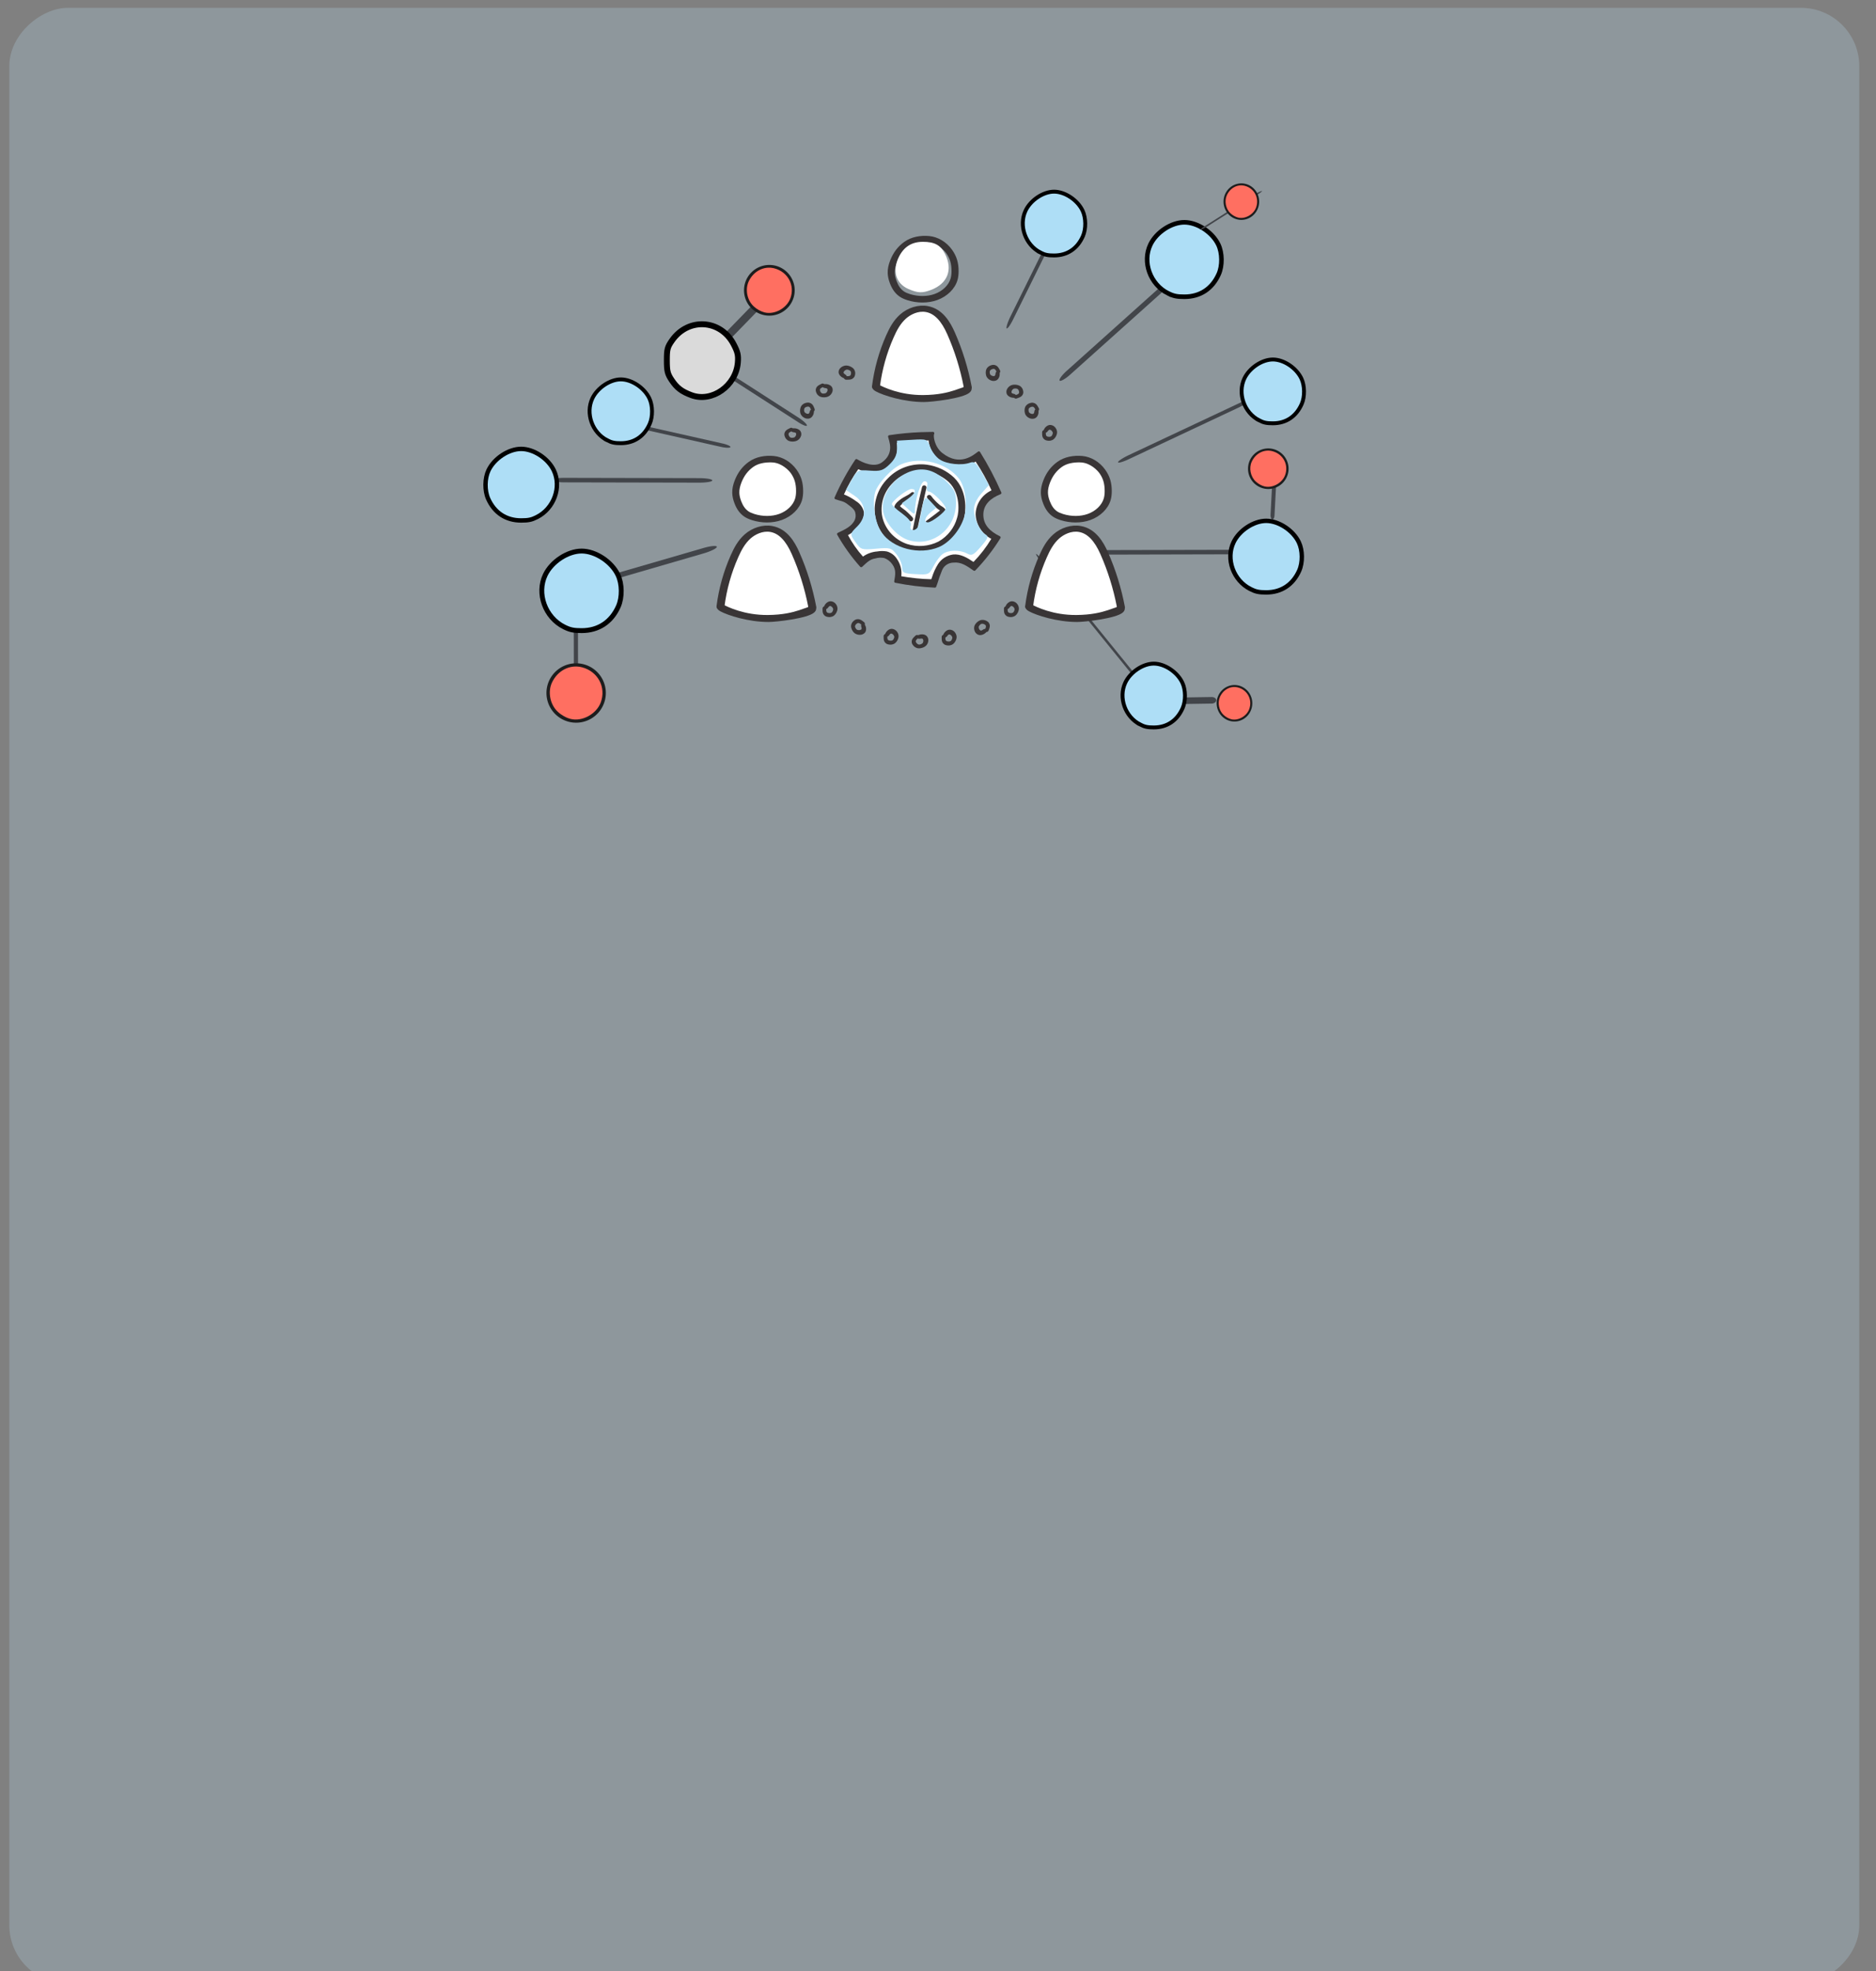 <?xml version="1.0" encoding="UTF-8" standalone="no"?>
<svg xmlns:dc="http://purl.org/dc/elements/1.1/" xmlns:cc="http://creativecommons.org/ns#" xmlns:rdf="http://www.w3.org/1999/02/22-rdf-syntax-ns#" xmlns:svg="http://www.w3.org/2000/svg" xmlns="http://www.w3.org/2000/svg" xmlns:sodipodi="http://sodipodi.sourceforge.net/DTD/sodipodi-0.dtd" xmlns:inkscape="http://www.inkscape.org/namespaces/inkscape" width="100mm" height="105mm" viewBox="0 0 100 105" version="1.1" id="svg1" inkscape:version="1.0.2 (e86c870879, 2021-01-15)" sodipodi:docname="Hintergrundkachel-Developer-Advanced.svg">
  <rect x="0" y="0" width="100" height="105" fill="#808080" stroke="none"/>
  <sodipodi:namedview id="namedview1" pagecolor="#ffffff" bordercolor="#666666" borderopacity="1.0" inkscape:showpageshadow="2" inkscape:pageopacity="0.0" inkscape:pagecheckerboard="0" inkscape:deskcolor="#d1d1d1" inkscape:document-units="mm" inkscape:zoom="2.9102682" inkscape:cx="290.53271" inkscape:cy="103.359" inkscape:window-width="1920" inkscape:window-height="1017" inkscape:window-x="-8" inkscape:window-y="-8" inkscape:window-maximized="1" inkscape:current-layer="layer1" inkscape:document-rotation="0" showgrid="false"/>
  <defs id="defs1">
    <linearGradient id="linear-gradient-0" x1="2.762" x2="2.762" y2="6.688" gradientUnits="userSpaceOnUse" gradientTransform="matrix(0.076,0.187,-0.21,0.085,154.403,19.49)" y1="1.356">
      <stop offset="0" stop-color="#55b8fa" stop-opacity="0.588" id="stop1763-7"/>
      <stop offset="1" stop-color="#52baff" stop-opacity="0.271" id="stop1765-2"/>
    </linearGradient>
    <linearGradient id="linear-gradient-2-3" x1="4.108" x2="4.108" y2="5.518" gradientUnits="userSpaceOnUse" gradientTransform="matrix(0.084,-0.173,0.287,0.14,147.607,25.52)" y1="0.765">
      <stop offset="0" stop-color="#55b8fa" stop-opacity="0.588" id="stop1804-5"/>
      <stop offset="1" stop-color="#52baff" stop-opacity="0.271" id="stop1806-5"/>
    </linearGradient>
    <clipPath clipPathUnits="userSpaceOnUse" id="clipPath205">
      <path d="M 0,0 H 731.339 V 419.528 H 0 Z" transform="translate(-404.066,-295.596)" id="path205"/>
    </clipPath>
    <linearGradient id="linear-gradient-2-3-7" x1="4.108" x2="4.108" y2="5.518" gradientUnits="userSpaceOnUse" gradientTransform="matrix(0.084,-0.173,0.287,0.14,30.699,19.58)" y1="0.765">
      <stop offset="0" stop-color="#55b8fa" stop-opacity="0.588" id="stop1804-5-5"/>
      <stop offset="1" stop-color="#52baff" stop-opacity="0.271" id="stop1806-5-4"/>
    </linearGradient>
  </defs>
  <g inkscape:label="Ebene 1" inkscape:groupmode="layer" id="layer1">
    <rect x="-100.926" y="7.16" width="97.069" height="87.231" rx="5.539" fill="none" id="rect2" transform="rotate(-90)" style="stroke-width:5.521"/>
    <rect width="105.251" height="98.613" rx="3.111" stroke="none" id="rect1-5" x="-105.668" y="0.496" transform="rotate(-90)" style="opacity:0.24;fill:#bbe4f9;fill-opacity:1;stroke-width:6.503"/>
    <path id="Pfad_48721" data-name="Pfad 48721" d="m 30.808,32.928 0.004,2.41 a 0.263,0.112 88.502 0 1 -0.112,0.257 0.277,0.118 88.502 0 1 -0.113,-0.293 l -0.004,-2.41 a 0.263,0.112 88.502 0 1 0.112,-0.257 0.277,0.118 88.502 0 1 0.113,0.293" fill="#42454a" style="stroke-width:0.068"/>
    <path id="Pfad_48720-9-5-2" data-name="Pfad 48720" d="m 38.085,19.367 4.481,2.882 a 0.516,0.104 34.617 0 1 0.448,0.414 0.542,0.11 34.617 0 1 -0.448,-0.162 l -4.481,-2.882 a 0.516,0.104 34.617 0 1 -0.448,-0.414 0.542,0.11 34.617 0 1 0.448,0.162" fill="#42454a" style="stroke-width:0.092" inkscape:transform-center-x="-0.42613272" inkscape:transform-center-y="1.4816367"/>
    <path id="Pfad_48720-9-5-6" data-name="Pfad 48720" d="m 30.254,31.296 7.236,-2.1 a 0.139,0.721 73.412 0 1 0.723,-0.065 0.146,0.758 73.412 0 1 -0.724,0.355 l -7.236,2.1 a 0.139,0.721 73.412 0 1 -0.723,0.065 0.146,0.758 73.412 0 1 0.724,-0.355" fill="#42454a" style="stroke-width:0.125" inkscape:transform-center-x="-0.68823369" inkscape:transform-center-y="1.1875317"/>
    <path id="Pfad_48720-6" data-name="Pfad 48720" d="m 67.726,27.416 0.123,-2.339 a 0.106,0.225 0.934 0 1 0.118,-0.21 0.111,0.236 0.934 0 1 0.093,0.258 l -0.123,2.339 a 0.106,0.225 0.934 0 1 -0.118,0.21 0.111,0.236 0.934 0 1 -0.093,-0.258" fill="#42454a" style="stroke-width:0.061" inkscape:transform-center-x="1.5200307" inkscape:transform-center-y="7.8835686"/>
    <path id="Pfad_48720-6-9" data-name="Pfad 48720" d="m 38.411,17.995 1.665,-1.711 a 0.194,0.244 14.739 0 1 0.281,0.009 0.204,0.256 14.739 0 1 -0.052,0.352 l -1.665,1.711 a 0.194,0.244 14.739 0 1 -0.281,-0.009 0.204,0.256 14.739 0 1 0.052,-0.352" fill="#42454a" style="stroke-width:0.086" inkscape:transform-center-x="6.9733958" inkscape:transform-center-y="4.0726763"/>
    <path style="fill:#dadada;fill-opacity:1;stroke:#000000;stroke-width:0.315;stroke-dasharray:none;stroke-opacity:1" d="m 36.854,21.051 c -0.52,-0.193 -0.779,-0.391 -1.056,-0.81 -0.217,-0.327 -0.252,-0.474 -0.252,-1.045 0,-0.591 0.03,-0.707 0.279,-1.061 0.863,-1.23 2.583,-1.125 3.279,0.2 0.217,0.412 0.258,0.587 0.227,0.971 -0.1,1.251 -1.38,2.152 -2.477,1.745 z" id="path16"/>
    <path id="Pfad_48720-9" data-name="Pfad 48720" d="M 56.874,19.744 61.692,15.427 a 0.137,0.619 48.408 0 1 0.573,-0.329 0.144,0.65 48.408 0 1 -0.391,0.534 l -4.818,4.316 a 0.137,0.619 48.408 0 1 -0.573,0.329 0.144,0.65 48.408 0 1 0.391,-0.534" fill="#42454a" style="stroke-width:0.115" inkscape:transform-center-x="-1.2727922" inkscape:transform-center-y="0.54548237"/>
    <path style="fill:#aedef6;fill-opacity:1;stroke:#000000;stroke-width:0.244;stroke-dasharray:none;stroke-opacity:1" d="m 62.265,15.628 c -0.954,-0.475 -1.387,-1.671 -0.942,-2.599 0.316,-0.66 1.119,-1.186 1.81,-1.186 0.691,0 1.493,0.526 1.81,1.186 0.214,0.447 0.223,1.127 0.019,1.58 -0.348,0.777 -0.993,1.2 -1.829,1.2 -0.398,0 -0.579,-0.038 -0.868,-0.182 z" id="path12"/>
    <g id="g8010">
      <path id="Pfad_48720-9-5" data-name="Pfad 48720" d="m 59.129,29.304 6.435,-0.015 a 0.615,0.12 0.093 0 1 0.643,0.119 0.647,0.126 0.093 0 1 -0.644,0.122 l -6.435,0.015 a 0.615,0.12 0.093 0 1 -0.643,-0.119 0.647,0.126 0.093 0 1 0.644,-0.122" fill="#42454a" style="stroke-width:0.108" inkscape:transform-center-x="-0.61204673" inkscape:transform-center-y="1.1515723"/>
      <path style="fill:#aedef6;fill-opacity:1;stroke:#000000;stroke-width:0.234;stroke-dasharray:none;stroke-opacity:1" d="m 66.66,31.383 c -0.916,-0.457 -1.333,-1.605 -0.905,-2.497 0.304,-0.634 1.075,-1.139 1.739,-1.139 0.664,0 1.435,0.505 1.739,1.139 0.206,0.429 0.214,1.083 0.019,1.519 -0.335,0.747 -0.954,1.154 -1.758,1.154 -0.383,0 -0.557,-0.036 -0.834,-0.175 z" id="path12-7"/>
    </g>
    <path style="fill:#aedef6;fill-opacity:1;stroke:#000000;stroke-width:0.26;stroke-dasharray:none;stroke-opacity:1" d="m 30.074,33.401 c -1.019,-0.508 -1.482,-1.786 -1.006,-2.778 0.338,-0.705 1.196,-1.267 1.935,-1.267 0.738,0 1.596,0.562 1.934,1.267 0.229,0.478 0.238,1.204 0.021,1.689 -0.372,0.831 -1.062,1.283 -1.955,1.283 -0.426,0 -0.619,-0.041 -0.928,-0.194 z" id="path12-8"/>
    <g id="g2" transform="matrix(0.175,0,0,0.175,3.177,3.042)">
      <path id="Pfad_108787" data-name="Pfad 108787" d="m 216.188,78.709 a 7.719,7.719 0 1 1 7.719,-7.719 7.73,7.73 0 0 1 -7.719,7.719 m 0,-14.152 a 6.43,6.43 0 1 0 6.429,6.431 6.438,6.438 0 0 0 -6.429,-6.431" fill="#1d1d1d" style="stroke-width:0.617"/>
      <path style="fill:#ff6f61;fill-opacity:1;stroke:none;stroke-width:0.704;stroke-dasharray:none;stroke-opacity:1" d="m 214.732,77.718 c -1.155,-0.29 -2.341,-0.952 -3.317,-1.852 -1.998,-1.842 -2.657,-5.143 -1.514,-7.586 1.468,-3.138 4.665,-4.773 7.781,-3.979 4.157,1.06 6.375,5.212 4.894,9.162 -1.13,3.013 -4.82,5.015 -7.843,4.256 z" id="path8"/>
    </g>
    <g id="g2-8" transform="matrix(0.205,0,0,0.205,-13.607,22.365)">
      <path id="Pfad_108787-2" data-name="Pfad 108787" d="m 216.188,78.709 a 7.719,7.719 0 1 1 7.719,-7.719 7.73,7.73 0 0 1 -7.719,7.719 m 0,-14.152 a 6.43,6.43 0 1 0 6.429,6.431 6.438,6.438 0 0 0 -6.429,-6.431" fill="#1d1d1d" style="stroke-width:0.617"/>
      <path style="fill:#ff6f61;fill-opacity:1;stroke:none;stroke-width:0.704;stroke-dasharray:none;stroke-opacity:1" d="m 214.732,77.718 c -1.155,-0.29 -2.341,-0.952 -3.317,-1.852 -1.998,-1.842 -2.657,-5.143 -1.514,-7.586 1.468,-3.138 4.665,-4.773 7.781,-3.979 4.157,1.06 6.375,5.212 4.894,9.162 -1.13,3.013 -4.82,5.015 -7.843,4.256 z" id="path8-8"/>
    </g>
    <path id="Pfad_48720" data-name="Pfad 48720" d="m 62.043,37.17 2.538,-0.038 a 0.243,0.174 0 0 1 0.254,0.171 0.255,0.183 0 0 1 -0.254,0.179 l -2.538,0.038 a 0.243,0.174 0 0 1 -0.254,-0.171 0.255,0.183 0 0 1 0.254,-0.178" fill="#42454a" style="stroke-width:0.081"/>
    <path id="Pfad_48720-9-5-5" data-name="Pfad 48720" d="m 55.732,30.037 5.065,6.241 a 0.775,0.067 51.572 0 1 0.506,0.731 0.815,0.07 51.572 0 1 -0.507,-0.518 l -5.065,-6.241 a 0.775,0.067 51.572 0 1 -0.506,-0.731 0.815,0.07 51.572 0 1 0.507,0.518" fill="#42454a" style="stroke-width:0.09" inkscape:transform-center-x="-0.4839817" inkscape:transform-center-y="1.5915716"/>
    <path style="fill:#aedef6;fill-opacity:1;stroke:#000000;stroke-width:0.207;stroke-dasharray:none;stroke-opacity:1" d="m 60.774,38.596 c -0.801,-0.407 -1.165,-1.432 -0.791,-2.227 0.266,-0.565 0.94,-1.016 1.521,-1.016 0.58,0 1.255,0.451 1.521,1.016 0.18,0.383 0.187,0.966 0.016,1.354 -0.293,0.666 -0.835,1.029 -1.537,1.029 -0.335,0 -0.487,-0.032 -0.73,-0.156 z" id="path12-5"/>
    <g id="g2-4" transform="matrix(0.123,0,0,0.126,39.213,28.521)">
      <path id="Pfad_108787-8" data-name="Pfad 108787" d="m 216.188,78.709 a 7.719,7.719 0 1 1 7.719,-7.719 7.73,7.73 0 0 1 -7.719,7.719 m 0,-14.152 a 6.43,6.43 0 1 0 6.429,6.431 6.438,6.438 0 0 0 -6.429,-6.431" fill="#1d1d1d" style="stroke-width:0.617"/>
      <path style="fill:#ff6f61;fill-opacity:1;stroke:none;stroke-width:0.704;stroke-dasharray:none;stroke-opacity:1" d="m 214.732,77.718 c -1.155,-0.29 -2.341,-0.952 -3.317,-1.852 -1.998,-1.842 -2.657,-5.143 -1.514,-7.586 1.468,-3.138 4.665,-4.773 7.781,-3.979 4.157,1.06 6.375,5.212 4.894,9.162 -1.13,3.013 -4.82,5.015 -7.843,4.256 z" id="path8-6"/>
    </g>
    <g id="g2-0" transform="matrix(0.14,0,0,0.14,37.34,15.031)">
      <path id="Pfad_108787-0" data-name="Pfad 108787" d="m 216.188,78.709 a 7.719,7.719 0 1 1 7.719,-7.719 7.73,7.73 0 0 1 -7.719,7.719 m 0,-14.152 a 6.43,6.43 0 1 0 6.429,6.431 6.438,6.438 0 0 0 -6.429,-6.431" fill="#1d1d1d" style="stroke-width:0.617"/>
      <path style="fill:#ff6f61;fill-opacity:1;stroke:none;stroke-width:0.704;stroke-dasharray:none;stroke-opacity:1" d="m 214.732,77.718 c -1.155,-0.29 -2.341,-0.952 -3.317,-1.852 -1.998,-1.842 -2.657,-5.143 -1.514,-7.586 1.468,-3.138 4.665,-4.773 7.781,-3.979 4.157,1.06 6.375,5.212 4.894,9.162 -1.13,3.013 -4.82,5.015 -7.843,4.256 z" id="path8-87"/>
    </g>
    <g id="g5933" transform="matrix(1.444,0,0,1.444,28.04,10.819)">
      <g id="g37" transform="matrix(0.265,0,0,0.265,-9.554,-67.122)">
        <path id="path38" d="M 0,0 C 0.987,-0.001 1.962,0.101 2.913,0.311 3.297,0.396 3.678,0.497 4.046,0.622 3.634,2.752 3.008,4.843 2.191,6.885 1.808,7.844 1.201,8.93 -0.028,9.154 -0.851,9.303 -1.721,8.987 -2.306,8.502 -2.89,8.016 -3.237,7.383 -3.54,6.754 -4.455,4.852 -5.056,2.857 -5.345,0.833 -3.662,0.31 -1.788,0.001 0,0" style="fill:#ffffff;fill-opacity:1;fill-rule:nonzero;stroke:none" transform="matrix(1.333,0,0,-1.333,91.899,280.333)"/>
      </g>
      <g id="g38" transform="matrix(0.265,0,0,0.265,-9.554,-67.122)">
        <path id="path39" d="M 0,0 C -0.157,0 -0.306,0.068 -0.376,0.185 -0.426,0.268 -0.425,0.358 -0.385,0.437 -0.754,2.332 -1.33,4.173 -2.099,5.911 -2.72,7.316 -3.453,8.076 -4.34,8.232 -5.141,8.374 -5.933,7.974 -6.408,7.552 -7.015,7.012 -7.386,6.292 -7.696,5.594 -8.425,3.954 -8.911,2.216 -9.139,0.429 -9.162,0.253 -9.367,0.127 -9.592,0.143 -9.82,0.16 -9.986,0.316 -9.964,0.491 c 0.235,1.837 0.734,3.623 1.484,5.31 0.338,0.758 0.746,1.546 1.446,2.168 0.806,0.716 1.909,1.056 2.879,0.885 1.584,-0.28 2.38,-1.696 2.84,-2.738 C -0.511,4.298 0.087,2.369 0.462,0.385 0.488,0.246 0.394,0.111 0.23,0.051 L 0.173,0.029 C 0.117,0.009 0.058,0 0,0" style="fill:#393536;fill-opacity:1;fill-rule:nonzero;stroke:none" transform="matrix(1.333,0,0,-1.333,97.529,279.428)"/>
      </g>
      <g id="g39" transform="matrix(0.265,0,0,0.265,-9.554,-67.122)">
        <path id="path40" d="m 0,0 c -0.514,0 -1.039,0.078 -1.542,0.234 -0.335,0.104 -0.595,0.22 -0.816,0.367 -0.456,0.301 -0.796,0.757 -1.038,1.394 -0.15,0.392 -0.227,0.749 -0.236,1.091 -0.011,0.416 0.077,0.854 0.27,1.337 0.324,0.813 0.794,1.428 1.453,1.904 0.758,0.547 1.732,0.697 2.618,0.615 C 1.587,6.86 2.495,6.352 3.097,5.503 3.565,4.842 3.776,4.174 3.778,3.279 3.778,2.92 3.739,2.61 3.657,2.332 3.394,1.428 2.588,0.635 1.555,0.261 1.075,0.087 0.543,0 0,0 M 0.385,6.276 C -0.241,6.276 -0.914,6.178 -1.451,5.791 -2.002,5.393 -2.39,4.882 -2.667,4.188 -2.826,3.787 -2.9,3.432 -2.891,3.102 -2.884,2.833 -2.82,2.544 -2.697,2.22 -2.507,1.72 -2.254,1.371 -1.926,1.154 -1.766,1.048 -1.569,0.961 -1.306,0.88 -0.434,0.609 0.51,0.615 1.283,0.895 2.102,1.191 2.738,1.81 2.942,2.508 3.006,2.728 3.037,2.98 3.037,3.278 3.035,4.041 2.883,4.591 2.493,5.141 2.266,5.461 1.563,6.178 0.635,6.264 0.552,6.272 0.468,6.276 0.385,6.276" style="fill:#393536;fill-opacity:1;fill-rule:nonzero;stroke:none" transform="matrix(1.333,0,0,-1.333,91.275,267.133)"/>
      </g>
      <g id="g40" transform="matrix(0.265,0,0,0.265,-9.554,-67.122)">
        <path id="path41" d="M 0,0 C 0.819,0.001 4.099,0.374 4.777,0.992 5.068,1.257 5.035,1.522 4.707,1.6 3.991,1.767 3.067,0.753 -0.081,0.73 -2.511,0.712 -4.25,1.562 -4.749,1.832 -5.249,2.103 -5.804,1.544 -5.03,1.118 -4.257,0.692 -2.089,-0.001 0,0" style="fill:#393536;fill-opacity:1;fill-rule:nonzero;stroke:none" transform="matrix(1.333,0,0,-1.333,91.48,280.989)"/>
      </g>
      <g id="g41" transform="matrix(0.265,0,0,0.265,-9.554,-67.122)">
        <path id="path42" d="M 0,0 C -0.673,0 -1.398,-0.105 -1.975,-0.522 -2.568,-0.95 -2.986,-1.5 -3.283,-2.247 c -0.172,-0.431 -0.251,-0.814 -0.242,-1.168 0.008,-0.29 0.076,-0.601 0.209,-0.949 0.205,-0.539 0.476,-0.914 0.83,-1.148 0.172,-0.113 0.384,-0.208 0.667,-0.295 0.938,-0.292 1.954,-0.285 2.786,0.016 0.882,0.319 1.565,0.985 1.785,1.737 0.069,0.236 0.103,0.507 0.102,0.827 -10e-4,0.822 -0.165,1.414 -0.585,2.006 -0.244,0.344 -1.001,1.115 -2,1.209 C 0.18,-0.004 0.09,0 0,0" style="fill:#ffffff;fill-opacity:1;fill-rule:nonzero;stroke:none" transform="matrix(1.333,0,0,-1.333,113.155,289.101)"/>
      </g>
      <g id="g42" transform="matrix(0.265,0,0,0.265,-9.554,-67.122)">
        <path id="path43" d="M 0,0 C 0.987,-0.001 1.962,0.101 2.913,0.311 3.297,0.396 3.678,0.498 4.046,0.622 3.634,2.752 3.008,4.843 2.191,6.885 1.808,7.844 1.201,8.93 -0.028,9.154 -0.851,9.303 -1.721,8.987 -2.306,8.502 -2.89,8.016 -3.237,7.383 -3.54,6.754 -4.455,4.852 -5.056,2.857 -5.345,0.833 -3.662,0.31 -1.788,0.001 0,0" style="fill:#ffffff;fill-opacity:1;fill-rule:nonzero;stroke:none" transform="matrix(1.333,0,0,-1.333,113.236,310.953)"/>
      </g>
      <g id="g43" transform="matrix(0.265,0,0,0.265,-9.554,-67.122)">
        <path id="path44" d="M 0,0 C -0.157,0 -0.306,0.068 -0.376,0.185 -0.426,0.268 -0.425,0.358 -0.385,0.437 -0.754,2.332 -1.33,4.173 -2.099,5.911 -2.72,7.316 -3.453,8.076 -4.34,8.232 -5.141,8.374 -5.933,7.974 -6.408,7.552 -7.015,7.012 -7.386,6.292 -7.696,5.594 -8.425,3.954 -8.911,2.216 -9.139,0.429 -9.162,0.253 -9.367,0.127 -9.592,0.143 -9.82,0.16 -9.986,0.316 -9.964,0.491 c 0.235,1.837 0.735,3.623 1.485,5.31 0.337,0.758 0.745,1.546 1.445,2.168 0.806,0.717 1.909,1.056 2.879,0.885 1.584,-0.28 2.38,-1.696 2.84,-2.737 C -0.51,4.298 0.087,2.369 0.462,0.385 0.488,0.246 0.394,0.111 0.231,0.051 L 0.173,0.029 C 0.117,0.009 0.058,0 0,0" style="fill:#393536;fill-opacity:1;fill-rule:nonzero;stroke:none" transform="matrix(1.333,0,0,-1.333,118.865,310.048)"/>
      </g>
      <g id="g44" transform="matrix(0.265,0,0,0.265,-9.554,-67.122)">
        <path id="path45" d="m 0,0 c -0.514,0 -1.039,0.078 -1.542,0.234 -0.335,0.104 -0.595,0.22 -0.816,0.367 -0.456,0.301 -0.796,0.757 -1.038,1.394 -0.15,0.392 -0.227,0.749 -0.236,1.091 -0.011,0.416 0.077,0.853 0.27,1.337 0.324,0.813 0.794,1.428 1.453,1.904 0.758,0.547 1.732,0.697 2.618,0.615 C 1.587,6.86 2.495,6.352 3.097,5.503 3.565,4.842 3.776,4.174 3.778,3.279 3.778,2.92 3.739,2.61 3.657,2.332 3.394,1.428 2.588,0.635 1.555,0.261 1.075,0.087 0.544,0 0,0 M 0.385,6.276 C -0.241,6.276 -0.914,6.178 -1.451,5.791 -2.002,5.393 -2.39,4.882 -2.667,4.188 -2.826,3.787 -2.9,3.432 -2.891,3.102 -2.884,2.833 -2.82,2.544 -2.697,2.22 -2.507,1.72 -2.254,1.371 -1.926,1.154 -1.766,1.048 -1.569,0.961 -1.306,0.88 -0.434,0.609 0.51,0.615 1.283,0.895 2.102,1.191 2.738,1.81 2.942,2.508 3.006,2.728 3.037,2.98 3.037,3.278 3.035,4.041 2.883,4.591 2.493,5.141 2.266,5.461 1.563,6.178 0.635,6.264 0.552,6.272 0.468,6.276 0.385,6.276" style="fill:#393536;fill-opacity:1;fill-rule:nonzero;stroke:none" transform="matrix(1.333,0,0,-1.333,112.611,297.753)"/>
      </g>
      <g id="g45" transform="matrix(0.265,0,0,0.265,-9.554,-67.122)">
        <path id="path46" d="M 0,0 C 0.819,0.001 4.099,0.374 4.777,0.992 5.068,1.257 5.035,1.522 4.706,1.6 3.991,1.767 3.067,0.753 -0.081,0.73 -2.511,0.712 -4.25,1.562 -4.749,1.832 -5.25,2.103 -5.804,1.544 -5.03,1.118 -4.257,0.692 -2.089,-0.001 0,0" style="fill:#393536;fill-opacity:1;fill-rule:nonzero;stroke:none" transform="matrix(1.333,0,0,-1.333,112.817,311.609)"/>
      </g>
      <g id="g46" transform="matrix(0.265,0,0,0.265,-9.554,-67.122)">
        <path id="path47" d="M 0,0 C -0.673,0 -1.398,-0.105 -1.975,-0.522 -2.568,-0.95 -2.986,-1.5 -3.283,-2.247 c -0.172,-0.431 -0.251,-0.814 -0.242,-1.168 0.008,-0.29 0.076,-0.601 0.209,-0.949 0.205,-0.539 0.476,-0.914 0.83,-1.148 0.172,-0.113 0.384,-0.208 0.667,-0.295 0.938,-0.292 1.954,-0.285 2.786,0.016 0.882,0.319 1.565,0.985 1.785,1.737 0.069,0.236 0.103,0.507 0.102,0.827 -10e-4,0.822 -0.165,1.414 -0.585,2.006 -0.244,0.344 -1.001,1.115 -2,1.209 C 0.18,-0.004 0.09,0 0,0" style="fill:#ffffff;fill-opacity:1;fill-rule:nonzero;stroke:none" transform="matrix(1.333,0,0,-1.333,70.165,289.101)"/>
      </g>
      <g id="g47" transform="matrix(0.265,0,0,0.265,-9.554,-67.122)">
        <path id="path48" d="M 0,0 C 0.987,-0.001 1.962,0.101 2.913,0.311 3.297,0.396 3.678,0.498 4.046,0.622 3.634,2.752 3.008,4.843 2.191,6.885 1.808,7.844 1.201,8.93 -0.028,9.154 -0.851,9.303 -1.721,8.987 -2.306,8.502 -2.89,8.016 -3.237,7.383 -3.54,6.754 -4.455,4.852 -5.055,2.857 -5.345,0.833 -3.662,0.31 -1.788,0.001 0,0" style="fill:#ffffff;fill-opacity:1;fill-rule:nonzero;stroke:none" transform="matrix(1.333,0,0,-1.333,70.245,310.953)"/>
      </g>
      <g id="g48" transform="matrix(0.265,0,0,0.265,-9.554,-67.122)">
        <path id="path49" d="M 0,0 C -0.157,0 -0.306,0.068 -0.376,0.185 -0.426,0.268 -0.425,0.358 -0.385,0.437 -0.754,2.332 -1.33,4.173 -2.099,5.911 -2.72,7.316 -3.453,8.076 -4.34,8.232 -5.141,8.374 -5.933,7.974 -6.408,7.552 -7.015,7.012 -7.386,6.292 -7.696,5.594 -8.425,3.954 -8.911,2.216 -9.139,0.429 -9.162,0.253 -9.367,0.127 -9.592,0.143 -9.82,0.16 -9.986,0.316 -9.964,0.491 c 0.235,1.837 0.734,3.623 1.484,5.31 0.338,0.758 0.746,1.546 1.446,2.168 0.806,0.717 1.909,1.056 2.879,0.885 1.584,-0.28 2.38,-1.696 2.84,-2.737 C -0.511,4.298 0.087,2.369 0.462,0.385 0.488,0.246 0.394,0.111 0.23,0.051 L 0.173,0.029 C 0.117,0.009 0.058,0 0,0" style="fill:#393536;fill-opacity:1;fill-rule:nonzero;stroke:none" transform="matrix(1.333,0,0,-1.333,75.874,310.048)"/>
      </g>
      <g id="g49" transform="matrix(0.265,0,0,0.265,-9.554,-67.122)">
        <path id="path50" d="m 0,0 c -0.514,0 -1.039,0.078 -1.542,0.234 -0.335,0.104 -0.595,0.22 -0.816,0.367 -0.456,0.301 -0.796,0.757 -1.038,1.394 -0.15,0.392 -0.227,0.749 -0.236,1.091 -0.011,0.416 0.077,0.853 0.27,1.337 0.324,0.813 0.794,1.428 1.453,1.904 0.758,0.547 1.732,0.697 2.619,0.615 C 1.587,6.86 2.495,6.352 3.097,5.503 3.565,4.842 3.776,4.174 3.778,3.279 3.778,2.92 3.739,2.61 3.658,2.332 3.394,1.428 2.588,0.635 1.555,0.261 1.075,0.087 0.544,0 0,0 M 0.385,6.276 C -0.241,6.276 -0.914,6.178 -1.451,5.791 -2.002,5.393 -2.39,4.882 -2.667,4.188 -2.826,3.787 -2.9,3.432 -2.891,3.102 -2.884,2.833 -2.82,2.544 -2.697,2.22 -2.507,1.72 -2.254,1.371 -1.926,1.154 -1.766,1.048 -1.569,0.961 -1.306,0.88 -0.434,0.609 0.51,0.615 1.283,0.895 2.102,1.191 2.738,1.81 2.942,2.508 3.006,2.728 3.037,2.98 3.037,3.278 3.035,4.041 2.883,4.591 2.493,5.141 2.266,5.461 1.563,6.178 0.635,6.264 0.552,6.272 0.468,6.276 0.385,6.276" style="fill:#393536;fill-opacity:1;fill-rule:nonzero;stroke:none" transform="matrix(1.333,0,0,-1.333,69.621,297.753)"/>
      </g>
      <g id="g50" transform="matrix(0.265,0,0,0.265,-9.554,-67.122)">
        <path id="path51" d="M 0,0 C 0.819,0.001 4.099,0.374 4.777,0.992 5.068,1.257 5.035,1.522 4.707,1.6 3.991,1.767 3.067,0.753 -0.081,0.73 -2.511,0.712 -4.25,1.562 -4.75,1.832 -5.25,2.103 -5.804,1.544 -5.03,1.118 -4.257,0.692 -2.089,-0.001 0,0" style="fill:#393536;fill-opacity:1;fill-rule:nonzero;stroke:none" transform="matrix(1.333,0,0,-1.333,69.826,311.609)"/>
      </g>
      <g id="g51" transform="matrix(0.265,0,0,0.265,-9.554,-67.122)">
        <path id="path52" d="M 0,0 C -0.277,0.698 -0.235,1.477 0.116,2.144 0.46,2.7 0.958,3.154 1.553,3.457 1.164,4.404 0.705,5.323 0.18,6.208 0.136,6.289 0.083,6.365 0.022,6.434 -0.076,6.54 -0.217,6.625 -0.344,6.755 -1.157,6.24 -2.156,6.074 -3.102,6.297 -4.316,6.732 -5.183,7.769 -5.364,9 -6.591,9.077 -7.823,9.011 -9.033,8.802 -8.911,8.391 -8.911,7.956 -9.035,7.545 c -0.102,-0.45 -0.307,-0.874 -0.6,-1.239 -0.298,-0.369 -0.724,-0.623 -1.2,-0.718 -0.278,-0.04 -0.561,-0.039 -0.838,0.004 -0.481,0.065 -0.955,0.17 -1.417,0.313 0,0 -1.638,-2.96 -1.534,-2.982 0.276,-0.131 0.549,-0.269 0.817,-0.415 0.303,-0.151 0.583,-0.342 0.831,-0.568 0.248,-0.227 0.399,-0.533 0.425,-0.861 -0.002,-0.216 -0.052,-0.43 -0.145,-0.627 -0.318,-0.73 -0.887,-1.335 -1.612,-1.711 0,0 1.739,-2.57 1.78,-2.558 0.365,0.274 0.795,0.456 1.251,0.529 0.188,0.051 0.379,0.087 0.572,0.107 0.721,0.036 1.409,-0.292 1.816,-0.863 0.402,-0.555 0.249,-1.086 0.135,-1.756 0.799,-0.129 1.869,-0.425 2.674,-0.521 0.366,-0.075 0.748,-0.043 1.095,0.093 0.136,0.67 0.439,1.298 0.882,1.831 0.208,0.266 0.471,0.485 0.774,0.645 0.474,0.212 1.013,0.247 1.512,0.099 0.498,-0.161 0.968,-0.395 1.392,-0.693 0.787,0.779 1.427,1.682 1.893,2.671 C 0.801,-1.285 0.286,-0.697 0,0" style="fill:#ffffff;fill-opacity:1;fill-rule:nonzero;stroke:none" transform="matrix(1.333,0,0,-1.333,99.414,297.829)"/>
      </g>
      <g id="g52" transform="matrix(0.265,0,0,0.265,-9.554,-67.122)">
        <path id="path53" d="M 0,0 C -0.075,0.016 -0.123,0.086 -0.111,0.158 0.005,0.829 0.104,1.355 -0.303,1.918 -0.506,2.222 -0.804,2.455 -1.155,2.585 -1.47,2.647 -1.797,2.631 -2.104,2.538 -2.666,2.461 -3.023,2.068 -3.462,1.665 -3.52,1.612 -3.611,1.614 -3.666,1.669 -3.669,1.671 -3.67,1.673 -3.672,1.676 c -0.921,1.033 -1.726,2.157 -2.403,3.352 -0.034,0.069 -0.005,0.151 0.066,0.184 0.723,0.347 1.467,0.661 1.781,1.367 0.089,0.213 0.11,0.445 0.061,0.669 -0.036,0.361 -0.37,0.619 -0.85,0.98 -0.432,0.325 -0.705,0.296 -1.246,0.498 -0.074,0.029 -0.111,0.11 -0.081,0.182 0,0 0,0 0.001,0.001 0.601,1.374 1.325,2.696 2.163,3.951 0.044,0.061 0.131,0.078 0.196,0.039 0.582,-0.351 1.78,-0.909 2.593,-0.323 1.347,0.971 0.726,2.242 0.638,2.674 -0.015,0.074 0.034,0.145 0.11,0.162 1.092,0.168 2.194,0.273 3.3,0.316 0.352,0.02 0.907,0.007 1.267,0.03 0.08,0.005 0.149,-0.052 0.155,-0.129 0.002,-0.026 -0.004,-0.053 -0.018,-0.076 -0.114,-0.198 0.032,-1.352 0.846,-1.994 1.866,-1.473 3.283,-0.199 3.739,0.138 0.064,0.047 0.155,0.035 0.204,-0.026 0.002,-0.003 0.004,-0.006 0.006,-0.01 0.846,-1.355 1.59,-2.768 2.225,-4.226 0.015,-0.034 0.015,-0.072 0,-0.107 C 11.067,9.294 11.039,9.267 11.003,9.253 9.971,8.839 9.207,8.183 9.201,7.119 9.197,6.064 9.872,5.376 10.93,4.86 11.001,4.825 11.029,4.74 10.992,4.672 10.991,4.671 10.99,4.67 10.99,4.669 10.243,3.457 9.363,2.325 8.366,1.292 8.316,1.242 8.236,1.235 8.177,1.276 7.449,1.778 6.873,2.187 6.097,2.108 5.557,2.106 5.074,1.783 4.885,1.297 4.697,0.846 4.533,0.384 4.396,-0.084 4.357,-0.193 4.317,-0.305 4.275,-0.416 4.255,-0.472 4.198,-0.509 4.136,-0.508 2.747,-0.443 1.365,-0.273 0.004,0.001 Z M -0.908,3.276 C -0.863,3.267 -0.818,3.255 -0.775,3.241 -0.396,3.107 -0.073,2.858 0.144,2.532 0.532,1.991 0.704,1.335 0.627,0.683 1.661,0.497 2.71,0.392 3.762,0.37 L 3.84,0.586 c 0.149,0.48 0.361,0.94 0.63,1.369 0.343,0.54 0.917,0.906 1.568,0.999 C 6.807,3.032 7.513,2.622 8.17,2.174 8.885,2.907 9.51,3.717 10.032,4.587 9.049,5.108 8.427,6.089 8.395,7.166 8.421,8.228 9.061,9.187 10.055,9.654 9.583,10.696 9.028,11.702 8.393,12.661 7.216,11.855 5.612,11.948 4.545,12.885 3.935,13.388 3.552,14.099 3.477,14.868 3.203,14.851 2.929,14.835 2.661,14.82 1.827,14.792 0.996,14.72 0.17,14.603 0.37,13.55 -0.059,12.477 -0.942,11.822 -1.748,11.241 -3.196,11.524 -3.865,11.863 -4.454,11.034 -4.957,10.151 -5.365,9.227 -4.904,9.043 -4.471,8.801 -4.078,8.507 -3.652,8.244 -3.36,7.822 -3.273,7.343 -3.257,7.076 -3.312,6.81 -3.432,6.569 -3.739,5.893 -4.27,5.333 -4.942,4.976 c 0.426,-0.804 0.951,-1.556 1.564,-2.24 0.436,0.31 0.954,0.496 1.495,0.536 0.322,0.057 0.652,0.059 0.974,0.005 z" style="fill:#393536;fill-opacity:1;fill-rule:nonzero;stroke:none" transform="matrix(1.333,0,0,-1.333,87.491,306.15)"/>
      </g>
      <g id="g53" transform="matrix(0.265,0,0,0.265,-9.554,-67.122)">
        <path id="path54" d="M 0,0 C 2.358,0.649 4.818,-0.66 5.494,-2.923 6.17,-5.186 4.807,-7.547 2.449,-8.196 0.09,-8.845 -2.369,-7.536 -3.046,-5.273 -3.722,-3.01 -2.358,-0.649 0,0" style="fill:#ffffff;fill-opacity:1;fill-rule:nonzero;stroke:none" transform="matrix(1.333,0,0,-1.333,89.333,290.471)"/>
      </g>
      <g id="g54" transform="matrix(0.265,0,0,0.265,-9.554,-67.122)">
        <path id="path55" d="M 0,0 C -0.175,0.038 -0.348,0.085 -0.517,0.143 -2.05,0.684 -3.19,1.936 -3.544,3.466 -3.862,4.988 -3.375,6.562 -2.243,7.671 -1.214,8.743 0.294,9.27 1.8,9.083 2.88,8.938 3.883,8.462 4.659,7.727 6.208,6.212 5.842,3.852 5.668,3.349 5.18,1.925 4.431,0.976 3.386,0.442 2.347,-0.084 1.147,-0.241 0,0 M 2.057,8.333 C 1.94,8.359 1.821,8.378 1.702,8.391 0.421,8.557 -0.864,8.107 -1.733,7.189 -2.695,6.248 -3.109,4.911 -2.84,3.618 -2.54,2.322 -1.574,1.26 -0.275,0.802 0.819,0.445 2.019,0.538 3.04,1.058 4.002,1.608 4.699,2.502 4.976,3.544 5.173,4.116 5.339,6.055 4.128,7.241 3.555,7.781 2.839,8.159 2.057,8.333 Z" style="fill:#393536;fill-opacity:1;fill-rule:nonzero;stroke:none" transform="matrix(1.333,0,0,-1.333,89.471,301.814)"/>
      </g>
      <g id="g55" transform="matrix(0.265,0,0,0.265,-9.554,-67.122)">
        <path id="path56" d="m 0,0 c -0.083,0.026 -0.17,0.004 -0.234,-0.06 -0.165,-0.148 -0.374,-0.26 -0.577,-0.367 -0.159,-0.085 -0.324,-0.173 -0.47,-0.279 -0.251,-0.182 -0.594,-0.456 -0.681,-0.747 -0.05,-0.233 0.159,-0.366 0.284,-0.445 0.019,-0.012 0.037,-0.024 0.055,-0.037 0.428,-0.276 0.824,-0.614 1.213,-1.038 0.047,-0.048 0.105,-0.073 0.163,-0.073 0.053,0 0.107,0.021 0.151,0.062 0.098,0.093 0.109,0.242 0.018,0.354 -0.229,0.237 -0.466,0.481 -0.722,0.705 -0.02,0.017 -0.061,0.046 -0.113,0.083 -0.277,0.195 -0.439,0.329 -0.481,0.399 0.223,0.259 0.504,0.422 0.801,0.593 0.238,0.138 0.484,0.281 0.698,0.475 0.055,0.046 0.08,0.115 0.067,0.186 C 0.156,-0.104 0.087,-0.028 0,0" style="fill:#393536;fill-opacity:1;fill-rule:nonzero;stroke:none" transform="matrix(1.333,0,0,-1.333,90.001,293.541)"/>
      </g>
      <g id="g56" transform="matrix(0.265,0,0,0.265,-9.554,-67.122)">
        <path id="path57" d="M 0,0 C -0.059,0.063 -0.152,0.09 -0.236,0.067 -0.32,0.046 -0.384,-0.021 -0.406,-0.111 v 0 c -0.33,-1.356 -0.649,-2.823 -0.975,-4.479 -0.021,-0.086 0.002,-0.167 0.061,-0.224 0.051,-0.047 0.121,-0.07 0.189,-0.063 0.02,0.002 0.04,0.007 0.059,0.014 0.081,0.029 0.136,0.1 0.146,0.181 0.336,1.669 0.655,3.133 0.974,4.469 C 0.07,-0.135 0.053,-0.057 0,0 m -0.296,-0.141 v 0 h -0.001 z" style="fill:#393536;fill-opacity:1;fill-rule:nonzero;stroke:none" transform="matrix(1.333,0,0,-1.333,91.755,292.689)"/>
      </g>
      <g id="g57" transform="matrix(0.265,0,0,0.265,-9.554,-67.122)">
        <path id="path58" d="m 0,0 c -0.035,-0.022 -0.069,-0.044 -0.096,-0.064 -0.202,-0.147 -0.398,-0.295 -0.594,-0.442 -0.199,-0.149 -0.397,-0.298 -0.613,-0.455 -0.134,-0.074 -0.288,-0.013 -0.354,0.086 -0.064,0.096 -0.04,0.212 0.06,0.28 0.143,0.101 0.281,0.207 0.419,0.313 0.141,0.107 0.282,0.214 0.431,0.32 0.167,0.125 0.34,0.255 0.495,0.385 0.03,0.023 0.052,0.04 0.067,0.053 -0.006,0.003 -0.012,0.007 -0.018,0.01 -0.035,0.021 -0.077,0.046 -0.123,0.078 -0.416,0.284 -0.791,0.663 -1.181,1.193 -0.075,0.101 -0.056,0.226 0.046,0.296 0.042,0.028 0.093,0.044 0.145,0.044 0.074,0 0.15,-0.031 0.204,-0.104 0.253,-0.349 0.571,-0.678 0.938,-0.976 0.013,-0.01 0.039,-0.025 0.072,-0.045 C 0.147,0.824 0.39,0.665 0.39,0.486 0.39,0.249 0.165,0.105 0,0" style="fill:#393536;fill-opacity:1;fill-rule:nonzero;stroke:none" transform="matrix(1.333,0,0,-1.333,93.966,296.718)"/>
      </g>
      <g id="g58" transform="matrix(0.265,0,0,0.265,-9.554,-67.122)">
        <path id="path59" d="m 0,0 c -0.027,0.056 -0.054,0.094 -0.099,0.142 -0.04,0.041 -0.088,0.075 -0.141,0.105 -0.084,0.048 -0.179,0.082 -0.278,0.101 -0.084,0.016 -0.17,0.013 -0.255,0.014 -0.021,0 -0.041,-0.002 -0.06,-0.006 C -0.899,0.419 -1.015,0.437 -1.105,0.394 -1.187,0.355 -1.267,0.315 -1.346,0.273 -1.438,0.223 -1.527,0.159 -1.59,0.084 -1.653,0.008 -1.692,-0.081 -1.709,-0.172 c -0.006,-0.034 -0.01,-0.066 -0.01,-0.098 0,-0.017 0.001,-0.034 0.003,-0.052 0.005,-0.046 0.016,-0.092 0.03,-0.137 0.031,-0.1 0.081,-0.202 0.151,-0.287 0.074,-0.089 0.179,-0.168 0.297,-0.215 0.121,-0.048 0.254,-0.064 0.388,-0.064 0.102,10e-4 0.208,0.017 0.306,0.041 0.115,0.028 0.212,0.083 0.297,0.152 0.087,0.071 0.157,0.159 0.207,0.25 0.027,0.049 0.049,0.097 0.064,0.149 0.018,0.059 0.025,0.122 0.028,0.183 0.003,0.048 -0.006,0.1 -0.016,0.147 C 0.028,-0.067 0.017,-0.034 0,0 m -0.486,-0.308 c -0.009,-0.038 -0.021,-0.074 -0.037,-0.111 -0.022,-0.036 -0.045,-0.07 -0.073,-0.103 -0.019,-0.02 -0.04,-0.038 -0.063,-0.055 -0.011,-0.006 -0.022,-0.012 -0.034,-0.017 -0.049,-0.014 -0.098,-0.025 -0.149,-0.033 -0.045,-0.003 -0.088,-0.003 -0.132,-0.001 -0.028,0.005 -0.055,0.011 -0.081,0.019 -0.011,0.004 -0.021,0.009 -0.03,0.014 -0.028,0.019 -0.054,0.039 -0.078,0.061 -0.025,0.031 -0.046,0.063 -0.065,0.096 -0.022,0.048 -0.039,0.096 -0.052,0.146 -0.002,0.022 -0.002,0.045 0,0.068 0.007,0.026 0.016,0.051 0.026,0.077 0.008,0.013 0.017,0.025 0.026,0.038 0.027,0.024 0.056,0.046 0.087,0.068 0.053,0.031 0.108,0.059 0.165,0.086 0.031,-0.037 0.083,-0.074 0.138,-0.081 0.076,-0.011 0.152,-0.021 0.226,-0.041 0.024,-0.011 0.048,-0.022 0.071,-0.035 0.01,-0.007 0.019,-0.015 0.028,-0.023 0.004,-0.005 0.008,-0.01 0.012,-0.016 0.006,-0.016 0.012,-0.033 0.016,-0.05 0.003,-0.036 0.003,-0.071 -0.001,-0.107" style="fill:#393536;fill-opacity:1;fill-rule:nonzero;stroke:none" transform="matrix(1.333,0,0,-1.333,74.328,285.127)"/>
      </g>
      <g id="g59" transform="matrix(0.265,0,0,0.265,-9.554,-67.122)">
        <path id="path60" d="m 0,0 c -0.027,0.056 -0.054,0.094 -0.099,0.141 -0.04,0.042 -0.088,0.076 -0.141,0.106 -0.084,0.048 -0.179,0.082 -0.278,0.101 -0.084,0.016 -0.17,0.013 -0.255,0.014 -0.021,0 -0.041,-0.002 -0.06,-0.006 C -0.899,0.419 -1.015,0.437 -1.105,0.394 -1.187,0.355 -1.267,0.315 -1.346,0.273 -1.438,0.223 -1.527,0.159 -1.59,0.084 -1.653,0.008 -1.692,-0.081 -1.709,-0.172 c -0.006,-0.034 -0.01,-0.066 -0.01,-0.098 0,-0.017 0.001,-0.034 0.003,-0.052 0.005,-0.046 0.016,-0.092 0.03,-0.137 0.031,-0.1 0.081,-0.202 0.151,-0.287 0.074,-0.089 0.179,-0.168 0.297,-0.215 0.121,-0.048 0.254,-0.064 0.388,-0.064 0.102,10e-4 0.208,0.017 0.306,0.041 0.115,0.028 0.212,0.083 0.297,0.152 0.087,0.071 0.157,0.159 0.207,0.25 0.027,0.048 0.049,0.097 0.064,0.149 0.018,0.059 0.025,0.122 0.028,0.183 0.003,0.048 -0.006,0.1 -0.016,0.147 C 0.028,-0.067 0.017,-0.034 0,0 m -0.486,-0.308 c -0.009,-0.038 -0.021,-0.074 -0.037,-0.111 -0.022,-0.036 -0.045,-0.07 -0.073,-0.103 -0.019,-0.02 -0.04,-0.038 -0.063,-0.055 -0.011,-0.006 -0.022,-0.012 -0.034,-0.017 -0.049,-0.015 -0.098,-0.025 -0.149,-0.033 -0.045,-0.003 -0.088,-0.003 -0.132,-0.001 -0.028,0.005 -0.055,0.011 -0.081,0.019 -0.011,0.004 -0.021,0.009 -0.03,0.014 -0.028,0.019 -0.054,0.039 -0.078,0.061 -0.025,0.031 -0.046,0.063 -0.065,0.096 -0.022,0.048 -0.039,0.096 -0.052,0.145 -0.002,0.023 -0.002,0.046 0,0.069 0.007,0.026 0.016,0.051 0.026,0.077 0.008,0.013 0.017,0.025 0.026,0.038 0.027,0.024 0.056,0.046 0.087,0.068 0.053,0.031 0.108,0.059 0.165,0.086 0.031,-0.037 0.083,-0.074 0.138,-0.081 0.076,-0.011 0.152,-0.021 0.226,-0.041 0.024,-0.011 0.048,-0.022 0.071,-0.035 0.009,-0.007 0.019,-0.015 0.028,-0.023 0.004,-0.005 0.008,-0.01 0.012,-0.016 0.006,-0.016 0.012,-0.033 0.016,-0.05 0.003,-0.036 0.003,-0.071 -0.001,-0.107" style="fill:#393536;fill-opacity:1;fill-rule:nonzero;stroke:none" transform="matrix(1.333,0,0,-1.333,78.699,278.968)"/>
      </g>
      <g id="g60" transform="matrix(0.265,0,0,0.265,-9.554,-67.122)">
        <path id="path61" d="M 0,0 C 0.062,0.019 0.105,0.04 0.16,0.077 0.208,0.11 0.249,0.151 0.287,0.198 0.346,0.271 0.394,0.357 0.425,0.448 0.451,0.525 0.458,0.606 0.469,0.687 0.471,0.706 0.472,0.725 0.47,0.744 0.544,0.799 0.576,0.906 0.542,0.996 0.511,1.078 0.478,1.158 0.443,1.237 0.402,1.33 0.346,1.422 0.274,1.49 0.202,1.558 0.114,1.606 0.021,1.632 -0.014,1.642 -0.047,1.649 -0.081,1.653 -0.099,1.655 -0.117,1.656 -0.135,1.656 -0.185,1.657 -0.234,1.652 -0.283,1.644 -0.391,1.627 -0.503,1.591 -0.6,1.535 -0.702,1.476 -0.797,1.386 -0.86,1.281 -0.924,1.172 -0.957,1.048 -0.972,0.922 -0.983,0.825 -0.979,0.724 -0.965,0.629 c 0.016,-0.112 0.062,-0.21 0.124,-0.298 0.064,-0.091 0.147,-0.167 0.237,-0.225 0.048,-0.031 0.096,-0.057 0.148,-0.078 0.06,-0.024 0.125,-0.038 0.188,-0.048 0.05,-0.008 0.106,-0.006 0.156,-0.002 C -0.074,-0.018 -0.038,-0.012 0,0 m -0.265,0.494 c -0.039,0.013 -0.075,0.029 -0.112,0.049 -0.035,0.024 -0.068,0.05 -0.099,0.08 -0.018,0.021 -0.035,0.043 -0.05,0.066 -0.005,0.011 -0.01,0.022 -0.014,0.034 -0.009,0.048 -0.015,0.096 -0.017,0.145 0.002,0.042 0.007,0.083 0.015,0.125 0.008,0.025 0.017,0.05 0.029,0.074 0.006,0.009 0.012,0.018 0.019,0.026 0.023,0.024 0.046,0.046 0.072,0.066 0.035,0.02 0.071,0.036 0.108,0.051 0.053,0.014 0.105,0.025 0.158,0.031 C -0.131,1.24 -0.108,1.238 -0.084,1.233 -0.058,1.224 -0.032,1.213 -0.007,1.2 0.006,1.191 0.018,1.181 0.03,1.171 0.052,1.143 0.072,1.113 0.091,1.081 0.117,1.027 0.14,0.972 0.162,0.915 0.119,0.891 0.074,0.845 0.06,0.795 0.04,0.724 0.021,0.653 -0.009,0.586 -0.023,0.564 -0.037,0.544 -0.053,0.524 -0.062,0.515 -0.071,0.507 -0.081,0.499 -0.087,0.496 -0.093,0.493 -0.099,0.49 -0.117,0.486 -0.135,0.483 -0.154,0.481 -0.191,0.482 -0.228,0.487 -0.265,0.494" style="fill:#393536;fill-opacity:1;fill-rule:nonzero;stroke:none" transform="matrix(1.333,0,0,-1.333,75.529,283.271)"/>
      </g>
      <g id="g61" transform="matrix(0.265,0,0,0.265,-9.554,-67.122)">
        <path id="path62" d="m 0,0 c -0.003,-0.062 0.003,-0.107 0.02,-0.169 0.015,-0.054 0.042,-0.106 0.074,-0.155 0.051,-0.079 0.119,-0.152 0.198,-0.211 0.067,-0.051 0.145,-0.086 0.22,-0.123 0.018,-0.009 0.037,-0.016 0.056,-0.021 0.028,-0.085 0.122,-0.152 0.223,-0.153 0.092,-0.001 0.182,-0.001 0.273,0.003 0.106,0.004 0.216,0.022 0.308,0.061 0.093,0.04 0.171,0.102 0.229,0.176 0.022,0.027 0.041,0.054 0.057,0.083 0.008,0.015 0.015,0.03 0.022,0.047 0.018,0.044 0.03,0.089 0.04,0.135 0.021,0.102 0.026,0.215 0.004,0.321 C 1.701,0.105 1.647,0.221 1.565,0.314 1.48,0.41 1.37,0.482 1.25,0.54 1.159,0.584 1.057,0.616 0.959,0.637 0.844,0.662 0.73,0.655 0.622,0.631 0.51,0.606 0.406,0.559 0.317,0.5 0.269,0.468 0.227,0.434 0.188,0.396 0.143,0.351 0.107,0.298 0.074,0.245 0.049,0.204 0.031,0.153 0.018,0.107 0.008,0.072 0.001,0.038 0,0 m 0.58,0.061 c 0.027,0.03 0.056,0.058 0.088,0.083 0.036,0.023 0.073,0.043 0.114,0.06 0.027,0.009 0.054,0.016 0.083,0.022 0.012,0 0.025,0 0.038,0 C 0.953,0.217 1.002,0.205 1.051,0.19 1.092,0.173 1.131,0.155 1.169,0.133 1.191,0.117 1.212,0.1 1.232,0.081 1.239,0.073 1.246,0.064 1.252,0.055 1.267,0.026 1.28,-0.002 1.291,-0.032 1.299,-0.071 1.302,-0.108 1.303,-0.146 1.299,-0.198 1.291,-0.248 1.278,-0.298 1.269,-0.319 1.258,-0.339 1.245,-0.359 1.226,-0.379 1.207,-0.398 1.185,-0.416 1.172,-0.424 1.158,-0.431 1.144,-0.438 1.108,-0.448 1.072,-0.455 1.034,-0.461 0.971,-0.465 0.909,-0.466 0.845,-0.466 0.836,-0.419 0.807,-0.363 0.762,-0.333 0.699,-0.29 0.636,-0.249 0.581,-0.198 0.564,-0.178 0.549,-0.158 0.535,-0.137 0.53,-0.126 0.525,-0.115 0.521,-0.104 0.52,-0.098 0.519,-0.091 0.518,-0.085 0.52,-0.067 0.524,-0.05 0.528,-0.033 0.542,0 0.56,0.031 0.58,0.061" style="fill:#393536;fill-opacity:1;fill-rule:nonzero;stroke:none" transform="matrix(1.333,0,0,-1.333,79.594,276.772)"/>
      </g>
      <g id="g62" transform="matrix(0.265,0,0,0.265,-9.554,-67.122)">
        <path id="path63" d="m 0,0 c 0.059,0.026 0.099,0.051 0.149,0.094 0.044,0.038 0.08,0.084 0.111,0.134 0.051,0.079 0.087,0.17 0.107,0.264 0.016,0.08 0.013,0.161 0.014,0.242 0,0.02 -0.002,0.039 -0.007,0.057 C 0.442,0.854 0.46,0.964 0.415,1.05 0.374,1.127 0.332,1.203 0.287,1.278 0.235,1.366 0.168,1.45 0.088,1.51 0.008,1.57 -0.085,1.607 -0.181,1.623 -0.217,1.629 -0.25,1.632 -0.285,1.632 -0.302,1.632 -0.32,1.631 -0.339,1.629 -0.388,1.625 -0.436,1.614 -0.484,1.601 -0.589,1.572 -0.696,1.524 -0.786,1.457 -0.879,1.387 -0.963,1.288 -1.012,1.176 -1.063,1.061 -1.08,0.934 -1.079,0.807 c 0,-0.097 0.018,-0.198 0.043,-0.29 0.029,-0.109 0.088,-0.202 0.16,-0.282 0.075,-0.083 0.167,-0.149 0.263,-0.197 0.051,-0.026 0.103,-0.046 0.157,-0.061 0.062,-0.017 0.129,-0.024 0.193,-0.027 0.05,-0.002 0.105,0.006 0.154,0.016 C -0.071,-0.026 -0.036,-0.016 0,0 M -0.324,0.461 C -0.364,0.47 -0.403,0.482 -0.441,0.497 -0.479,0.517 -0.515,0.54 -0.55,0.566 -0.57,0.584 -0.59,0.604 -0.608,0.626 -0.614,0.636 -0.62,0.647 -0.626,0.658 -0.641,0.704 -0.652,0.751 -0.66,0.8 c -0.003,0.042 -0.004,0.083 -0.001,0.125 0.005,0.027 0.011,0.052 0.019,0.077 0.005,0.01 0.01,0.02 0.016,0.029 0.02,0.026 0.041,0.05 0.064,0.073 0.032,0.024 0.065,0.044 0.101,0.062 0.05,0.021 0.101,0.037 0.153,0.049 0.024,0.002 0.048,0.002 0.072,0 0.028,-0.006 0.054,-0.014 0.081,-0.024 0.014,-0.008 0.027,-0.016 0.04,-0.025 C -0.089,1.141 -0.066,1.113 -0.044,1.084 -0.011,1.033 0.019,0.98 0.048,0.927 0.008,0.898 -0.031,0.848 -0.038,0.796 -0.049,0.723 -0.06,0.651 -0.081,0.581 -0.092,0.558 -0.104,0.536 -0.118,0.514 -0.125,0.505 -0.133,0.496 -0.142,0.487 -0.147,0.483 -0.153,0.479 -0.159,0.476 -0.176,0.47 -0.194,0.465 -0.212,0.46 -0.249,0.458 -0.286,0.458 -0.324,0.461" style="fill:#393536;fill-opacity:1;fill-rule:nonzero;stroke:none" transform="matrix(1.333,0,0,-1.333,101.528,277.987)"/>
      </g>
      <g id="g63" transform="matrix(0.265,0,0,0.265,-9.554,-67.122)">
        <path id="path64" d="m 0,0 c 0.059,0.026 0.099,0.051 0.149,0.094 0.044,0.038 0.08,0.084 0.111,0.134 0.051,0.079 0.087,0.17 0.107,0.264 0.016,0.08 0.013,0.161 0.014,0.242 0,0.02 -0.002,0.039 -0.007,0.057 C 0.442,0.854 0.46,0.964 0.415,1.05 0.374,1.127 0.332,1.203 0.287,1.278 0.235,1.366 0.168,1.45 0.088,1.51 0.008,1.57 -0.085,1.607 -0.181,1.623 -0.217,1.629 -0.25,1.632 -0.285,1.632 -0.302,1.632 -0.32,1.631 -0.339,1.629 -0.388,1.625 -0.436,1.614 -0.484,1.601 -0.589,1.572 -0.696,1.524 -0.786,1.457 -0.879,1.387 -0.963,1.288 -1.012,1.176 -1.063,1.061 -1.08,0.934 -1.079,0.807 c 0,-0.097 0.018,-0.198 0.043,-0.29 0.029,-0.109 0.088,-0.202 0.16,-0.282 0.075,-0.083 0.167,-0.149 0.263,-0.197 0.051,-0.026 0.103,-0.046 0.157,-0.061 0.062,-0.017 0.129,-0.024 0.193,-0.027 0.05,-0.002 0.105,0.006 0.154,0.016 C -0.071,-0.026 -0.036,-0.016 0,0 M -0.324,0.461 C -0.364,0.47 -0.403,0.482 -0.441,0.497 -0.479,0.517 -0.515,0.54 -0.55,0.566 -0.57,0.584 -0.59,0.604 -0.608,0.626 -0.614,0.636 -0.62,0.647 -0.626,0.658 -0.641,0.704 -0.652,0.751 -0.66,0.8 c -0.003,0.042 -0.004,0.083 -0.001,0.125 0.005,0.027 0.011,0.052 0.019,0.077 0.005,0.01 0.01,0.02 0.016,0.029 0.02,0.026 0.041,0.05 0.064,0.073 0.032,0.024 0.065,0.044 0.101,0.062 0.05,0.021 0.1,0.037 0.153,0.049 0.024,0.002 0.048,0.002 0.072,0 0.028,-0.006 0.054,-0.014 0.081,-0.024 0.014,-0.008 0.027,-0.016 0.04,-0.025 C -0.089,1.141 -0.066,1.113 -0.044,1.084 -0.011,1.033 0.019,0.981 0.048,0.927 0.008,0.898 -0.031,0.848 -0.038,0.796 -0.049,0.723 -0.06,0.651 -0.081,0.581 -0.092,0.558 -0.104,0.536 -0.118,0.514 -0.125,0.505 -0.133,0.496 -0.142,0.487 -0.147,0.483 -0.153,0.479 -0.159,0.476 -0.176,0.47 -0.194,0.465 -0.212,0.46 -0.249,0.457 -0.286,0.458 -0.324,0.461" style="fill:#393536;fill-opacity:1;fill-rule:nonzero;stroke:none" transform="matrix(1.333,0,0,-1.333,106.935,283.255)"/>
      </g>
      <g id="g64" transform="matrix(0.265,0,0,0.265,-9.554,-67.122)">
        <path id="path65" d="m 0,0 c 0.02,-0.059 0.042,-0.1 0.081,-0.152 0.035,-0.045 0.078,-0.084 0.127,-0.12 0.077,-0.057 0.168,-0.102 0.263,-0.132 0.082,-0.025 0.167,-0.031 0.252,-0.041 0.02,-0.003 0.041,-0.003 0.06,-0.001 0.058,-0.071 0.171,-0.101 0.266,-0.068 0.086,0.029 0.17,0.06 0.254,0.093 0.098,0.039 0.194,0.093 0.266,0.16 0.072,0.069 0.122,0.153 0.15,0.241 C 1.729,0.013 1.736,0.045 1.74,0.077 1.742,0.094 1.744,0.111 1.744,0.128 1.745,0.175 1.739,0.222 1.731,0.268 1.713,0.371 1.676,0.478 1.616,0.57 1.554,0.666 1.46,0.757 1.349,0.816 1.234,0.878 1.104,0.909 0.971,0.923 0.869,0.934 0.762,0.93 0.662,0.917 0.545,0.902 0.441,0.857 0.348,0.799 0.253,0.738 0.173,0.659 0.111,0.573 0.079,0.528 0.051,0.482 0.029,0.433 0.004,0.376 -0.01,0.314 -0.021,0.254 -0.029,0.207 -0.027,0.154 -0.023,0.107 -0.019,0.07 -0.013,0.036 0,0 m 0.521,0.251 c 0.013,0.037 0.03,0.072 0.051,0.107 0.025,0.033 0.053,0.065 0.084,0.094 0.022,0.017 0.045,0.033 0.07,0.048 0.011,0.004 0.023,0.009 0.036,0.013 0.05,0.009 0.1,0.014 0.152,0.016 C 0.958,0.527 1.002,0.522 1.045,0.515 1.072,0.507 1.098,0.498 1.123,0.488 1.133,0.482 1.143,0.476 1.151,0.469 1.176,0.448 1.199,0.425 1.221,0.401 1.242,0.368 1.259,0.333 1.274,0.298 1.289,0.248 1.301,0.199 1.307,0.148 1.306,0.125 1.303,0.102 1.299,0.08 1.288,0.055 1.277,0.03 1.263,0.006 1.254,-0.006 1.244,-0.017 1.233,-0.028 1.203,-0.05 1.172,-0.068 1.138,-0.086 1.082,-0.111 1.023,-0.133 0.964,-0.154 0.938,-0.113 0.89,-0.071 0.837,-0.057 0.762,-0.038 0.688,-0.02 0.617,0.008 0.594,0.022 0.573,0.035 0.551,0.05 0.543,0.059 0.534,0.068 0.526,0.076 0.523,0.082 0.519,0.088 0.516,0.094 0.512,0.111 0.509,0.128 0.506,0.146 0.508,0.181 0.513,0.216 0.521,0.251" style="fill:#393536;fill-opacity:1;fill-rule:nonzero;stroke:none" transform="matrix(1.333,0,0,-1.333,103.001,279.807)"/>
      </g>
      <g id="g65" transform="matrix(0.265,0,0,0.265,-9.554,-67.122)">
        <path id="path66" d="m 0,0 c -0.065,0.003 -0.113,-0.002 -0.178,-0.019 -0.057,-0.014 -0.111,-0.04 -0.164,-0.07 -0.082,-0.049 -0.159,-0.114 -0.222,-0.188 -0.053,-0.064 -0.09,-0.138 -0.129,-0.209 -0.01,-0.017 -0.017,-0.035 -0.022,-0.054 -0.09,-0.026 -0.16,-0.116 -0.161,-0.212 -0.001,-0.086 -0.001,-0.172 0.003,-0.258 0.004,-0.101 0.023,-0.205 0.064,-0.293 0.043,-0.088 0.108,-0.162 0.185,-0.218 0.029,-0.021 0.057,-0.038 0.088,-0.053 0.016,-0.008 0.032,-0.015 0.05,-0.021 0.045,-0.017 0.093,-0.029 0.142,-0.038 0.107,-0.02 0.226,-0.025 0.337,-0.004 0.117,0.021 0.24,0.073 0.338,0.151 0.1,0.081 0.177,0.185 0.238,0.299 0.046,0.086 0.079,0.183 0.102,0.276 0.026,0.11 0.019,0.218 -0.006,0.32 -0.026,0.107 -0.076,0.206 -0.139,0.29 C 0.493,-0.256 0.457,-0.215 0.417,-0.178 0.369,-0.136 0.313,-0.101 0.258,-0.071 0.214,-0.047 0.161,-0.03 0.113,-0.017 0.076,-0.008 0.04,-0.001 0,0 m 0.065,-0.551 c 0.031,-0.025 0.06,-0.053 0.087,-0.083 0.024,-0.035 0.045,-0.07 0.063,-0.108 0.009,-0.026 0.017,-0.052 0.023,-0.079 0,-0.012 0,-0.024 0,-0.036 C 0.229,-0.905 0.216,-0.952 0.2,-0.999 0.182,-1.037 0.163,-1.074 0.14,-1.11 0.123,-1.131 0.105,-1.151 0.086,-1.17 0.077,-1.177 0.067,-1.183 0.058,-1.189 c -0.03,-0.014 -0.061,-0.027 -0.092,-0.037 -0.04,-0.007 -0.08,-0.01 -0.12,-0.011 -0.055,0.004 -0.107,0.011 -0.16,0.023 -0.022,0.009 -0.043,0.019 -0.064,0.032 -0.021,0.017 -0.041,0.036 -0.06,0.057 -0.008,0.012 -0.016,0.025 -0.024,0.039 -0.01,0.034 -0.017,0.068 -0.023,0.104 -0.005,0.059 -0.006,0.119 -0.006,0.179 0.05,0.009 0.108,0.037 0.14,0.079 0.045,0.06 0.089,0.12 0.142,0.172 0.021,0.016 0.043,0.031 0.065,0.044 0.011,0.005 0.023,0.009 0.034,0.014 0.007,0.001 0.014,0.001 0.021,0.002 0.018,-0.002 0.037,-0.005 0.055,-0.009 C 0,-0.515 0.033,-0.532 0.065,-0.551" style="fill:#393536;fill-opacity:1;fill-rule:nonzero;stroke:none" transform="matrix(1.333,0,0,-1.333,109.114,284.181)"/>
      </g>
      <g id="g66" transform="matrix(0.265,0,0,0.265,-9.554,-67.122)">
        <path id="path67" d="m 0,0 c -0.065,0.003 -0.113,-0.002 -0.178,-0.019 -0.057,-0.014 -0.111,-0.039 -0.164,-0.07 -0.082,-0.049 -0.159,-0.113 -0.222,-0.188 -0.053,-0.064 -0.09,-0.137 -0.129,-0.209 -0.01,-0.017 -0.017,-0.035 -0.022,-0.053 -0.09,-0.027 -0.16,-0.117 -0.161,-0.213 -0.001,-0.086 -0.001,-0.172 0.003,-0.258 0.004,-0.101 0.023,-0.205 0.065,-0.293 0.042,-0.088 0.107,-0.162 0.184,-0.218 0.029,-0.021 0.057,-0.038 0.088,-0.053 0.016,-0.008 0.032,-0.015 0.05,-0.021 0.045,-0.017 0.093,-0.029 0.142,-0.038 0.107,-0.02 0.226,-0.025 0.337,-0.004 0.118,0.021 0.24,0.073 0.338,0.151 0.1,0.081 0.177,0.185 0.238,0.299 0.046,0.086 0.079,0.183 0.102,0.276 0.026,0.11 0.019,0.218 -0.006,0.321 C 0.639,-0.484 0.589,-0.385 0.526,-0.301 0.493,-0.256 0.457,-0.215 0.417,-0.178 0.369,-0.136 0.313,-0.101 0.258,-0.07 0.214,-0.046 0.161,-0.03 0.113,-0.017 0.076,-0.007 0.04,-0.001 0,0 m 0.065,-0.551 c 0.031,-0.025 0.06,-0.053 0.087,-0.083 0.024,-0.034 0.045,-0.07 0.063,-0.108 0.009,-0.026 0.017,-0.052 0.023,-0.079 0,-0.012 0,-0.024 0,-0.036 C 0.229,-0.905 0.216,-0.952 0.2,-0.999 0.182,-1.037 0.163,-1.074 0.14,-1.11 0.123,-1.131 0.105,-1.151 0.086,-1.17 0.077,-1.177 0.067,-1.183 0.058,-1.189 c -0.03,-0.014 -0.061,-0.027 -0.092,-0.037 -0.04,-0.007 -0.08,-0.01 -0.12,-0.011 -0.055,0.004 -0.107,0.011 -0.16,0.023 -0.022,0.009 -0.043,0.019 -0.064,0.032 -0.021,0.017 -0.041,0.036 -0.06,0.057 -0.008,0.012 -0.016,0.025 -0.024,0.039 -0.01,0.034 -0.017,0.068 -0.023,0.104 -0.005,0.059 -0.006,0.119 -0.006,0.179 0.05,0.009 0.108,0.037 0.14,0.079 0.045,0.06 0.089,0.12 0.142,0.172 0.021,0.016 0.043,0.031 0.065,0.044 0.011,0.005 0.023,0.009 0.034,0.014 0.007,0.001 0.014,0.001 0.021,0.002 0.018,-0.002 0.037,-0.005 0.055,-0.009 C 0,-0.515 0.033,-0.532 0.065,-0.551" style="fill:#393536;fill-opacity:1;fill-rule:nonzero;stroke:none" transform="matrix(1.333,0,0,-1.333,78.525,308.725)"/>
      </g>
      <g id="g67" transform="matrix(0.265,0,0,0.265,-9.554,-67.122)">
        <path id="path68" d="m 0,0 c -0.065,0.003 -0.113,-0.002 -0.178,-0.019 -0.057,-0.014 -0.111,-0.04 -0.164,-0.07 -0.082,-0.049 -0.159,-0.114 -0.222,-0.188 -0.053,-0.064 -0.09,-0.138 -0.129,-0.209 -0.01,-0.017 -0.017,-0.035 -0.022,-0.054 -0.09,-0.026 -0.16,-0.116 -0.161,-0.212 -0.001,-0.086 -0.001,-0.172 0.003,-0.258 0.004,-0.101 0.023,-0.205 0.065,-0.293 0.042,-0.088 0.107,-0.162 0.184,-0.218 0.029,-0.021 0.057,-0.038 0.088,-0.053 0.016,-0.008 0.032,-0.015 0.05,-0.021 0.045,-0.017 0.093,-0.029 0.142,-0.038 0.107,-0.02 0.226,-0.025 0.337,-0.004 0.117,0.021 0.24,0.073 0.338,0.151 0.1,0.081 0.177,0.185 0.238,0.299 0.046,0.086 0.079,0.183 0.102,0.276 0.026,0.11 0.019,0.218 -0.006,0.321 C 0.639,-0.484 0.589,-0.385 0.526,-0.301 0.493,-0.256 0.457,-0.215 0.417,-0.178 0.369,-0.136 0.313,-0.101 0.258,-0.07 0.214,-0.046 0.162,-0.03 0.113,-0.017 0.076,-0.007 0.04,-0.001 0,0 m 0.065,-0.551 c 0.031,-0.025 0.06,-0.053 0.087,-0.083 0.024,-0.035 0.045,-0.07 0.063,-0.108 0.009,-0.026 0.017,-0.052 0.023,-0.079 0,-0.012 0,-0.024 0,-0.036 C 0.229,-0.905 0.216,-0.952 0.2,-0.999 0.182,-1.037 0.163,-1.074 0.14,-1.11 0.123,-1.131 0.105,-1.151 0.086,-1.17 0.077,-1.177 0.067,-1.183 0.058,-1.189 c -0.03,-0.014 -0.061,-0.027 -0.092,-0.037 -0.04,-0.007 -0.08,-0.01 -0.12,-0.011 -0.055,0.004 -0.107,0.011 -0.16,0.023 -0.022,0.009 -0.043,0.019 -0.064,0.032 -0.021,0.017 -0.041,0.036 -0.06,0.057 -0.008,0.012 -0.016,0.025 -0.024,0.039 -0.01,0.034 -0.017,0.068 -0.023,0.104 -0.005,0.059 -0.006,0.119 -0.006,0.179 0.05,0.009 0.108,0.037 0.14,0.079 0.045,0.06 0.089,0.12 0.142,0.172 0.021,0.016 0.043,0.031 0.065,0.044 0.011,0.005 0.023,0.009 0.034,0.014 0.007,0.001 0.014,0.001 0.021,0.002 0.018,-0.002 0.037,-0.005 0.055,-0.009 C 0,-0.515 0.033,-0.532 0.065,-0.551" style="fill:#393536;fill-opacity:1;fill-rule:nonzero;stroke:none" transform="matrix(1.333,0,0,-1.333,87.033,312.566)"/>
      </g>
      <g id="g68" transform="matrix(0.265,0,0,0.265,-9.554,-67.122)">
        <path id="path69" d="m 0,0 c -0.065,0.003 -0.113,-0.002 -0.178,-0.019 -0.057,-0.014 -0.111,-0.039 -0.164,-0.07 -0.082,-0.049 -0.159,-0.113 -0.222,-0.188 -0.053,-0.064 -0.09,-0.137 -0.129,-0.209 -0.01,-0.017 -0.017,-0.035 -0.022,-0.053 -0.09,-0.027 -0.16,-0.117 -0.161,-0.213 -0.001,-0.086 -0.001,-0.172 0.003,-0.258 0.004,-0.101 0.023,-0.205 0.064,-0.293 0.043,-0.088 0.108,-0.162 0.185,-0.218 0.029,-0.021 0.057,-0.038 0.088,-0.053 0.016,-0.008 0.032,-0.015 0.049,-0.021 0.046,-0.017 0.094,-0.029 0.143,-0.038 0.107,-0.02 0.226,-0.025 0.337,-0.004 0.117,0.021 0.24,0.073 0.337,0.151 0.101,0.081 0.178,0.185 0.239,0.299 0.046,0.086 0.079,0.183 0.102,0.276 0.026,0.11 0.019,0.218 -0.006,0.321 C 0.639,-0.484 0.589,-0.385 0.526,-0.301 0.493,-0.256 0.457,-0.215 0.417,-0.178 0.369,-0.136 0.313,-0.101 0.258,-0.07 0.214,-0.046 0.161,-0.03 0.113,-0.017 0.076,-0.007 0.039,-0.001 0,0 M 0.065,-0.551 C 0.096,-0.576 0.125,-0.604 0.152,-0.634 0.176,-0.668 0.197,-0.704 0.215,-0.742 0.224,-0.768 0.232,-0.794 0.237,-0.821 0.238,-0.833 0.238,-0.845 0.238,-0.857 0.229,-0.905 0.216,-0.952 0.2,-0.999 0.182,-1.037 0.163,-1.074 0.14,-1.11 0.123,-1.131 0.105,-1.151 0.086,-1.17 0.077,-1.177 0.067,-1.183 0.058,-1.189 c -0.03,-0.014 -0.061,-0.027 -0.092,-0.037 -0.04,-0.007 -0.08,-0.01 -0.12,-0.011 -0.055,0.004 -0.107,0.011 -0.16,0.023 -0.022,0.009 -0.043,0.019 -0.064,0.032 -0.021,0.017 -0.041,0.036 -0.06,0.057 -0.008,0.012 -0.016,0.025 -0.024,0.039 -0.01,0.034 -0.017,0.068 -0.023,0.104 -0.005,0.059 -0.006,0.119 -0.006,0.179 0.05,0.009 0.108,0.037 0.14,0.079 0.045,0.06 0.089,0.12 0.142,0.172 0.021,0.016 0.043,0.031 0.065,0.044 0.011,0.005 0.023,0.009 0.034,0.014 0.007,0.001 0.014,0.001 0.021,0.002 0.018,-0.002 0.037,-0.005 0.055,-0.009 C 0,-0.515 0.033,-0.532 0.065,-0.551" style="fill:#393536;fill-opacity:1;fill-rule:nonzero;stroke:none" transform="matrix(1.333,0,0,-1.333,103.794,308.725)"/>
      </g>
      <g id="g69" transform="matrix(0.265,0,0,0.265,-9.554,-67.122)">
        <path id="path70" d="m 0,0 c -0.065,0.003 -0.113,-0.002 -0.178,-0.019 -0.057,-0.014 -0.111,-0.039 -0.164,-0.07 -0.082,-0.049 -0.159,-0.113 -0.222,-0.188 -0.053,-0.064 -0.09,-0.138 -0.129,-0.209 -0.01,-0.017 -0.017,-0.035 -0.022,-0.054 -0.09,-0.026 -0.16,-0.116 -0.161,-0.212 -0.001,-0.086 -0.001,-0.172 0.003,-0.258 0.004,-0.101 0.023,-0.205 0.065,-0.293 0.042,-0.088 0.107,-0.162 0.184,-0.218 0.029,-0.021 0.057,-0.038 0.088,-0.053 0.016,-0.008 0.032,-0.015 0.05,-0.021 0.045,-0.017 0.093,-0.029 0.142,-0.038 0.107,-0.02 0.226,-0.025 0.337,-0.004 0.118,0.021 0.24,0.073 0.337,0.151 0.101,0.081 0.178,0.185 0.239,0.299 0.046,0.086 0.079,0.183 0.102,0.276 0.026,0.11 0.019,0.218 -0.006,0.321 C 0.639,-0.484 0.589,-0.385 0.526,-0.301 0.493,-0.256 0.457,-0.215 0.417,-0.178 0.369,-0.136 0.314,-0.101 0.258,-0.07 0.214,-0.047 0.161,-0.03 0.113,-0.017 0.076,-0.007 0.04,-0.001 0,0 m 0.065,-0.551 c 0.031,-0.025 0.06,-0.053 0.087,-0.083 0.024,-0.035 0.045,-0.07 0.063,-0.108 0.009,-0.026 0.017,-0.052 0.023,-0.079 0,-0.012 0,-0.024 0,-0.036 C 0.229,-0.905 0.216,-0.952 0.2,-0.999 0.182,-1.037 0.163,-1.074 0.14,-1.11 0.123,-1.131 0.105,-1.151 0.086,-1.17 0.077,-1.177 0.067,-1.183 0.058,-1.189 c -0.03,-0.014 -0.061,-0.027 -0.092,-0.037 -0.04,-0.007 -0.08,-0.01 -0.12,-0.011 -0.055,0.004 -0.107,0.011 -0.16,0.023 -0.022,0.009 -0.043,0.019 -0.064,0.032 -0.021,0.017 -0.041,0.036 -0.06,0.057 -0.008,0.012 -0.016,0.025 -0.023,0.039 -0.011,0.034 -0.019,0.068 -0.024,0.104 -0.005,0.059 -0.006,0.119 -0.006,0.179 0.05,0.009 0.108,0.037 0.14,0.079 0.045,0.06 0.089,0.12 0.142,0.172 0.021,0.016 0.043,0.031 0.065,0.044 0.011,0.005 0.023,0.009 0.034,0.014 0.007,0.001 0.014,0.001 0.021,0.002 0.018,-0.002 0.037,-0.005 0.055,-0.009 C 0,-0.515 0.033,-0.532 0.065,-0.551" style="fill:#393536;fill-opacity:1;fill-rule:nonzero;stroke:none" transform="matrix(1.333,0,0,-1.333,95.12,312.681)"/>
      </g>
      <g id="g70" transform="matrix(0.265,0,0,0.265,-9.554,-67.122)">
        <path id="path71" d="M 0,0 C -0.044,0.045 -0.082,0.074 -0.14,0.106 -0.191,0.134 -0.248,0.153 -0.308,0.166 -0.403,0.188 -0.505,0.193 -0.605,0.182 -0.69,0.173 -0.771,0.146 -0.852,0.122 -0.872,0.116 -0.89,0.108 -0.907,0.099 -0.991,0.14 -1.107,0.124 -1.179,0.057 -1.244,-0.004 -1.308,-0.065 -1.37,-0.128 c -0.071,-0.074 -0.136,-0.161 -0.172,-0.25 -0.036,-0.091 -0.045,-0.187 -0.031,-0.279 0.005,-0.034 0.011,-0.065 0.022,-0.096 0.005,-0.016 0.012,-0.032 0.019,-0.048 0.02,-0.043 0.045,-0.084 0.072,-0.123 0.062,-0.086 0.142,-0.169 0.236,-0.229 0.099,-0.064 0.224,-0.109 0.351,-0.12 0.131,-0.01 0.263,0.012 0.391,0.052 0.097,0.029 0.193,0.075 0.278,0.127 0.1,0.059 0.176,0.14 0.234,0.23 0.061,0.093 0.099,0.196 0.118,0.298 0.01,0.054 0.015,0.107 0.014,0.16 C 0.16,-0.344 0.146,-0.282 0.13,-0.223 0.117,-0.177 0.092,-0.129 0.067,-0.088 0.048,-0.056 0.027,-0.028 0,0 m -0.365,-0.433 c 0.004,-0.039 0.004,-0.078 0,-0.117 -0.009,-0.041 -0.02,-0.08 -0.036,-0.119 -0.012,-0.025 -0.026,-0.048 -0.042,-0.071 -0.009,-0.009 -0.018,-0.017 -0.027,-0.026 -0.042,-0.028 -0.086,-0.052 -0.132,-0.074 -0.041,-0.016 -0.083,-0.029 -0.126,-0.039 -0.028,-0.003 -0.055,-0.005 -0.083,-0.006 -0.011,0.001 -0.022,0.003 -0.033,0.006 -0.032,0.01 -0.063,0.021 -0.093,0.035 -0.034,0.022 -0.064,0.046 -0.093,0.073 -0.036,0.039 -0.068,0.079 -0.096,0.123 -0.009,0.022 -0.016,0.043 -0.022,0.066 -0.001,0.026 -0.001,0.053 0,0.08 0.004,0.015 0.008,0.029 0.013,0.044 0.018,0.031 0.038,0.06 0.061,0.09 0.041,0.045 0.084,0.088 0.129,0.13 0.042,-0.027 0.104,-0.047 0.158,-0.038 0.076,0.012 0.152,0.024 0.228,0.026 0.027,-0.003 0.053,-0.007 0.079,-0.012 0.012,-0.005 0.023,-0.009 0.034,-0.014 0.006,-0.004 0.011,-0.008 0.017,-0.012 0.011,-0.014 0.022,-0.028 0.031,-0.044 0.015,-0.033 0.025,-0.066 0.033,-0.101" style="fill:#393536;fill-opacity:1;fill-rule:nonzero;stroke:none" transform="matrix(1.333,0,0,-1.333,91.88,313.577)"/>
      </g>
      <g id="g71" transform="matrix(0.265,0,0,0.265,-9.554,-67.122)">
        <path id="path72" d="M 0,0 C 0.043,0.046 0.069,0.085 0.097,0.143 0.122,0.194 0.135,0.25 0.143,0.308 0.156,0.399 0.152,0.496 0.131,0.59 0.112,0.669 0.076,0.743 0.042,0.818 0.034,0.835 0.024,0.852 0.012,0.867 0.048,0.95 0.019,1.058 -0.059,1.12 c -0.07,0.055 -0.14,0.11 -0.212,0.161 -0.085,0.061 -0.182,0.113 -0.28,0.138 -0.098,0.025 -0.2,0.024 -0.294,0.002 C -0.881,1.413 -0.913,1.403 -0.944,1.39 -0.961,1.384 -0.977,1.376 -0.993,1.367 -1.036,1.344 -1.076,1.317 -1.114,1.287 -1.198,1.22 -1.277,1.136 -1.331,1.041 -1.387,0.941 -1.422,0.818 -1.421,0.697 -1.419,0.572 -1.382,0.45 -1.328,0.333 c 0.041,-0.089 0.099,-0.174 0.161,-0.25 0.072,-0.089 0.165,-0.152 0.265,-0.198 0.103,-0.048 0.215,-0.074 0.324,-0.082 0.057,-0.004 0.113,-0.003 0.169,0.003 0.064,0.008 0.128,0.027 0.188,0.049 0.047,0.017 0.095,0.045 0.135,0.073 C -0.054,-0.051 -0.026,-0.028 0,0 M -0.49,0.301 C -0.531,0.294 -0.571,0.29 -0.613,0.29 -0.656,0.294 -0.699,0.301 -0.741,0.311 -0.768,0.321 -0.794,0.332 -0.82,0.345 -0.83,0.352 -0.84,0.36 -0.85,0.368 -0.883,0.404 -0.913,0.443 -0.941,0.485 -0.961,0.522 -0.979,0.56 -0.994,0.6 -1,0.626 -1.005,0.651 -1.008,0.677 c 0,0.011 0.001,0.022 0.002,0.033 0.007,0.031 0.016,0.061 0.028,0.091 0.019,0.034 0.042,0.065 0.067,0.095 0.037,0.038 0.077,0.072 0.12,0.103 0.021,0.011 0.043,0.02 0.066,0.027 0.028,0.004 0.056,0.007 0.084,0.008 0.016,-0.002 0.032,-0.004 0.047,-0.007 0.035,-0.014 0.068,-0.031 0.1,-0.049 0.052,-0.034 0.101,-0.071 0.15,-0.109 C -0.368,0.827 -0.383,0.766 -0.368,0.716 -0.348,0.645 -0.327,0.575 -0.318,0.503 -0.318,0.477 -0.32,0.452 -0.323,0.427 -0.326,0.416 -0.33,0.405 -0.334,0.393 -0.337,0.388 -0.341,0.382 -0.345,0.377 -0.358,0.365 -0.372,0.353 -0.387,0.342 -0.42,0.326 -0.454,0.312 -0.49,0.301" style="fill:#393536;fill-opacity:1;fill-rule:nonzero;stroke:none" transform="matrix(1.333,0,0,-1.333,83.225,313.13)"/>
      </g>
      <g id="g72" transform="matrix(0.265,0,0,0.265,-9.554,-67.122)">
        <path id="path73" d="m 0,0 c 0.06,-0.023 0.108,-0.033 0.175,-0.038 0.059,-0.004 0.118,0.003 0.179,0.016 0.095,0.019 0.189,0.057 0.274,0.108 0.073,0.043 0.133,0.101 0.195,0.156 0.015,0.014 0.028,0.028 0.039,0.044 0.094,-0.003 0.191,0.06 0.226,0.15 0.031,0.081 0.06,0.163 0.087,0.245 0.03,0.096 0.049,0.201 0.04,0.297 C 1.206,1.074 1.17,1.164 1.116,1.241 1.096,1.27 1.076,1.295 1.052,1.319 1.04,1.331 1.027,1.343 1.012,1.354 0.975,1.385 0.934,1.411 0.891,1.435 0.797,1.487 0.686,1.528 0.574,1.544 0.456,1.56 0.322,1.549 0.203,1.506 0.08,1.462 -0.028,1.387 -0.125,1.299 -0.199,1.232 -0.264,1.151 -0.318,1.07 -0.381,0.975 -0.411,0.871 -0.423,0.765 -0.435,0.657 -0.422,0.548 -0.392,0.448 -0.377,0.396 -0.357,0.346 -0.332,0.299 -0.302,0.244 -0.261,0.194 -0.219,0.147 -0.186,0.111 -0.142,0.079 -0.101,0.052 -0.069,0.031 -0.037,0.014 0,0 M 0.13,0.541 C 0.109,0.574 0.091,0.609 0.076,0.646 0.066,0.686 0.058,0.726 0.054,0.768 0.055,0.795 0.056,0.822 0.06,0.85 0.064,0.861 0.068,0.872 0.073,0.884 0.098,0.926 0.126,0.966 0.158,1.005 0.188,1.036 0.219,1.065 0.253,1.092 0.276,1.107 0.3,1.12 0.325,1.132 0.336,1.135 0.346,1.138 0.357,1.141 0.391,1.145 0.424,1.147 0.457,1.147 0.498,1.141 0.536,1.132 0.574,1.12 0.625,1.099 0.672,1.076 0.717,1.048 0.735,1.033 0.751,1.016 0.767,0.998 0.781,0.975 0.793,0.951 0.804,0.926 0.807,0.911 0.81,0.897 0.812,0.881 0.811,0.846 0.806,0.811 0.798,0.775 0.783,0.718 0.763,0.661 0.742,0.605 0.692,0.612 0.627,0.604 0.582,0.574 0.519,0.531 0.457,0.489 0.388,0.456 0.363,0.447 0.338,0.44 0.312,0.435 0.3,0.434 0.287,0.433 0.275,0.433 0.268,0.434 0.261,0.435 0.255,0.437 0.238,0.445 0.222,0.453 0.206,0.463 0.178,0.487 0.153,0.512 0.13,0.541" style="fill:#393536;fill-opacity:1;fill-rule:nonzero;stroke:none" transform="matrix(1.333,0,0,-1.333,99.038,313.381)"/>
      </g>
      <path style="fill:#aedef6;fill-opacity:1;stroke:none;stroke-width:0.357px;stroke-linecap:butt;stroke-linejoin:miter;stroke-opacity:1" d="m 54.268,51.659 c -1.691,-0.097 -1.875,-0.189 -1.875,-0.934 0,-0.454 -0.349,-1.27 -0.775,-1.812 -0.727,-0.924 -0.905,-0.974 -2.858,-0.797 -1.972,0.179 -2.121,0.135 -2.797,-0.815 -0.893,-1.254 -0.896,-1.215 0.178,-2.29 1.379,-1.379 1.238,-3.166 -0.334,-4.234 l -1.227,-0.834 0.794,-1.412 c 0.774,-1.376 0.838,-1.409 2.511,-1.287 1.482,0.107 1.858,-0.012 2.755,-0.871 0.726,-0.696 1.038,-1.341 1.038,-2.147 v -1.152 l 2.105,-0.121 c 2.078,-0.12 2.11,-0.107 2.511,1.006 0.224,0.62 0.824,1.401 1.335,1.735 0.995,0.652 3.064,0.869 4.231,0.443 0.592,-0.216 0.879,0.031 1.667,1.432 l 0.952,1.693 -1.042,1.166 c -0.666,0.746 -1.042,1.557 -1.042,2.25 0,1.252 0.825,3.018 1.617,3.461 0.455,0.255 0.35,0.53 -0.641,1.677 -1.045,1.209 -1.277,1.323 -1.95,0.963 -1.018,-0.545 -2.627,-0.5 -3.412,0.096 -0.35,0.265 -0.912,1.024 -1.25,1.685 -0.594,1.162 -0.679,1.2 -2.49,1.095 z m 3.243,-3.773 c 1.44,-0.602 2.897,-2.288 3.466,-4.011 0.555,-1.681 0.257,-4.258 -0.63,-5.455 -1.671,-2.254 -5.352,-3.198 -8.06,-2.066 -1.375,0.575 -3.364,2.739 -3.683,4.009 -0.391,1.557 0.06,4.287 0.903,5.472 1.611,2.263 5.261,3.199 8.004,2.053 z" id="path5855" transform="scale(0.265)"/>
      <path style="fill:#aedef6;fill-opacity:1;stroke:none;stroke-width:0.357px;stroke-linecap:butt;stroke-linejoin:miter;stroke-opacity:1" d="m 53.323,46.935 c -1.466,-0.444 -3.022,-2.055 -3.488,-3.613 -0.922,-3.076 2.69,-6.785 6.008,-6.17 0.886,0.164 1.847,0.727 2.712,1.588 1.173,1.167 1.34,1.545 1.34,3.03 0,3.585 -3.278,6.162 -6.571,5.165 z m 1.348,-2.044 c 0.101,-0.344 0.294,-1.268 0.428,-2.054 0.342,-1.996 0.483,-2.126 1.323,-1.224 l 0.74,0.794 -0.778,0.63 c -0.819,0.663 -1.034,1.408 -0.406,1.408 0.544,0 2.486,-1.502 2.486,-1.923 0,-0.518 -1.839,-2.364 -2.355,-2.364 -0.26,0 -0.36,-0.288 -0.249,-0.714 0.127,-0.485 0.011,-0.714 -0.361,-0.714 -0.512,0 -1.322,2.566 -1.322,4.188 0,0.464 -0.183,0.408 -0.912,-0.276 l -0.912,-0.857 0.912,-0.664 c 1.008,-0.734 1.187,-1.319 0.403,-1.319 -0.546,0 -2.707,1.681 -2.707,2.107 0,0.141 0.638,0.73 1.417,1.308 0.987,0.732 1.359,1.24 1.226,1.676 -0.123,0.402 5e-4,0.625 0.345,0.625 0.295,0 0.618,-0.281 0.719,-0.625 z" id="path5857" transform="scale(0.265)"/>
    </g>
    <path style="fill:#ffffff;fill-opacity:1;stroke:none;stroke-width:0.129px;stroke-linecap:butt;stroke-linejoin:miter;stroke-opacity:1" d="m 48.423,15.396 c -0.679,-0.295 -0.878,-0.996 -0.493,-1.74 0.269,-0.519 0.682,-0.773 1.259,-0.773 0.628,0 0.939,0.168 1.183,0.64 0.433,0.838 0.143,1.586 -0.746,1.923 -0.467,0.177 -0.703,0.167 -1.203,-0.05 z" id="path6429"/>
    <path id="Pfad_48720-9-5-4" data-name="Pfad 48720" d="m 60.18,24.239 5.829,-2.739 a 0.098,0.617 64.32 0 1 0.583,-0.165 0.103,0.648 64.32 0 1 -0.583,0.383 L 60.179,24.458 a 0.098,0.617 64.32 0 1 -0.583,0.165 0.103,0.648 64.32 0 1 0.583,-0.383" fill="#42454a" style="stroke-width:0.098" inkscape:transform-center-x="-0.55440257" inkscape:transform-center-y="0.78395776"/>
    <path style="fill:#aedef6;fill-opacity:1;stroke:#000000;stroke-width:0.207;stroke-dasharray:none;stroke-opacity:1" d="m 67.121,22.394 c -0.801,-0.407 -1.165,-1.432 -0.791,-2.227 0.266,-0.565 0.94,-1.016 1.521,-1.016 0.58,0 1.255,0.451 1.521,1.016 0.18,0.383 0.187,0.966 0.016,1.354 -0.293,0.666 -0.835,1.029 -1.537,1.029 -0.335,0 -0.487,-0.032 -0.73,-0.156 z" id="path12-5-6"/>
    <path id="Pfad_48720-6-1" data-name="Pfad 48720" d="m 66.873,10.365 -2.712,1.721 a 0.04,0.321 59.771 0 0 -0.165,0.155 0.042,0.337 59.771 0 0 0.377,-0.189 l 2.711,-1.721 a 0.04,0.321 59.771 0 0 0.165,-0.155 0.042,0.337 59.771 0 0 -0.377,0.189" fill="#42454a" style="stroke-width:0.045" inkscape:transform-center-x="-8.3234903" inkscape:transform-center-y="-5.8007933"/>
    <g id="g2-4-3" transform="matrix(0.123,0,0,0.126,39.579,1.797)">
      <path id="Pfad_108787-8-6" data-name="Pfad 108787" d="m 216.188,78.709 a 7.719,7.719 0 1 1 7.719,-7.719 7.73,7.73 0 0 1 -7.719,7.719 m 0,-14.152 a 6.43,6.43 0 1 0 6.429,6.431 6.438,6.438 0 0 0 -6.429,-6.431" fill="#1d1d1d" style="stroke-width:0.617"/>
      <path style="fill:#ff6f61;fill-opacity:1;stroke:none;stroke-width:0.704;stroke-dasharray:none;stroke-opacity:1" d="m 214.732,77.718 c -1.155,-0.29 -2.341,-0.952 -3.317,-1.852 -1.998,-1.842 -2.657,-5.143 -1.514,-7.586 1.468,-3.138 4.665,-4.773 7.781,-3.979 4.157,1.06 6.375,5.212 4.894,9.162 -1.13,3.013 -4.82,5.015 -7.843,4.256 z" id="path8-6-4"/>
    </g>
    <path id="Pfad_48720-9-5-4-0" data-name="Pfad 48720" d="m 53.876,16.831 2.854,-5.774 a 0.098,0.617 25.79 0 1 0.353,-0.492 0.103,0.648 25.79 0 1 -0.218,0.663 l -2.854,5.774 a 0.098,0.617 25.79 0 1 -0.353,0.492 0.103,0.648 25.79 0 1 0.218,-0.663" fill="#42454a" style="stroke-width:0.098" inkscape:transform-center-x="-0.92205819" inkscape:transform-center-y="0.26792594"/>
    <path style="fill:#aedef6;fill-opacity:1;stroke:#000000;stroke-width:0.207;stroke-dasharray:none;stroke-opacity:1" d="m 55.458,13.453 c -0.801,-0.407 -1.165,-1.432 -0.791,-2.227 0.266,-0.565 0.94,-1.016 1.521,-1.016 0.58,0 1.255,0.451 1.521,1.016 0.18,0.383 0.187,0.966 0.016,1.354 -0.293,0.666 -0.835,1.029 -1.537,1.029 -0.335,0 -0.487,-0.032 -0.73,-0.156 z" id="path12-5-6-5"/>
    <path id="Pfad_48720-9-5-3" data-name="Pfad 48720" d="m 37.256,25.471 -7.144,-0.015 a 0.12,0.683 89.917 0 0 -0.714,0.119 0.126,0.718 89.917 0 0 0.715,0.122 l 7.144,0.015 a 0.12,0.683 89.917 0 0 0.714,-0.119 0.126,0.718 89.917 0 0 -0.715,-0.122" fill="#42454a" style="stroke-width:0.113" inkscape:transform-center-x="-0.67945282" inkscape:transform-center-y="1.1515723"/>
    <path style="fill:#aedef6;fill-opacity:1;stroke:#000000;stroke-width:0.234;stroke-dasharray:none;stroke-opacity:1" d="m 28.614,27.55 c 0.916,-0.457 1.333,-1.605 0.905,-2.497 -0.304,-0.634 -1.075,-1.139 -1.739,-1.139 -0.664,0 -1.435,0.505 -1.739,1.139 -0.206,0.429 -0.214,1.083 -0.019,1.519 0.335,0.747 0.954,1.154 1.758,1.154 0.383,0 0.557,-0.036 0.834,-0.175 z" id="path12-7-4"/>
    <path id="Pfad_48720-9-5-4-0-6" data-name="Pfad 48720" d="m 33.814,22.568 4.698,1.057 a 0.461,0.097 12.253 0 1 0.424,0.195 0.484,0.102 12.253 0 1 -0.516,-0.016 l -4.697,-1.057 a 0.461,0.097 12.253 0 1 -0.424,-0.195 0.484,0.102 12.253 0 1 0.516,0.016" fill="#42454a" style="stroke-width:0.084" inkscape:transform-center-x="-0.0081131777" inkscape:transform-center-y="0.960141"/>
    <path style="fill:#aedef6;fill-opacity:1;stroke:#000000;stroke-width:0.207;stroke-dasharray:none;stroke-opacity:1" d="m 32.366,23.454 c -0.801,-0.407 -1.165,-1.432 -0.791,-2.227 0.266,-0.565 0.94,-1.016 1.521,-1.016 0.58,0 1.255,0.451 1.521,1.016 0.18,0.383 0.187,0.966 0.016,1.354 -0.293,0.666 -0.835,1.029 -1.537,1.029 -0.335,0 -0.487,-0.032 -0.73,-0.156 z" id="path12-5-6-5-4"/>
  </g>
</svg>